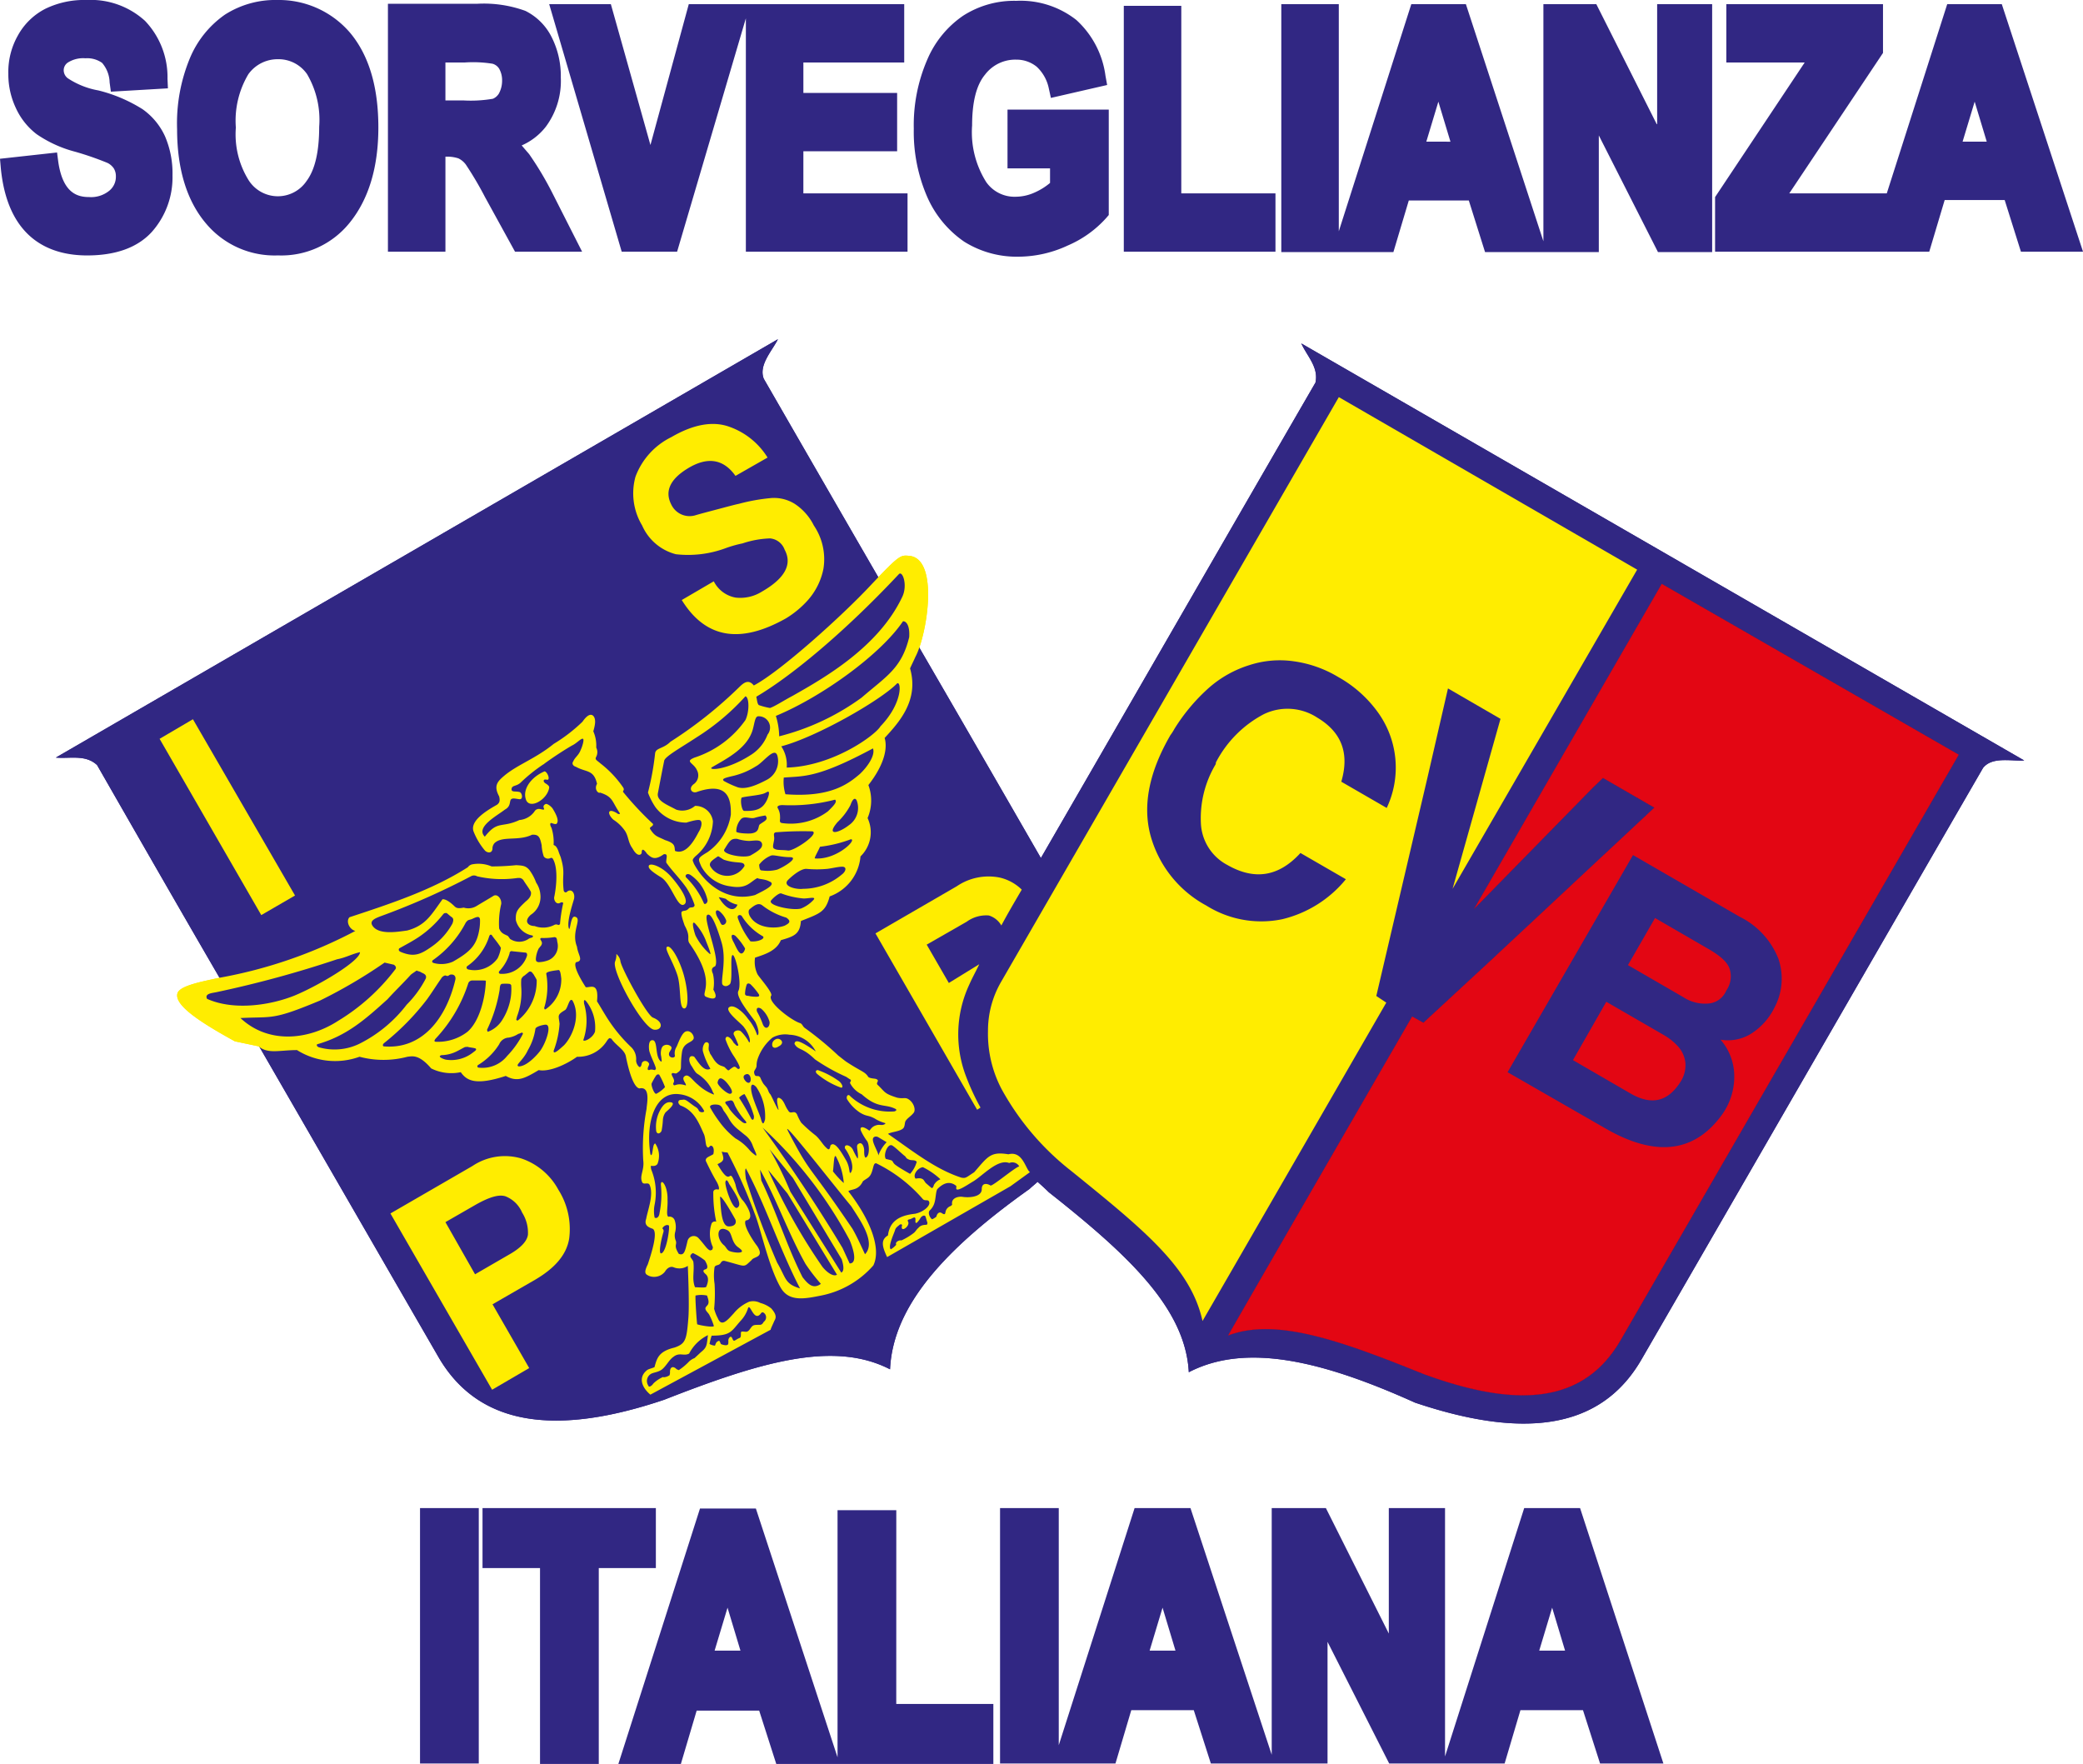 <svg xmlns="http://www.w3.org/2000/svg" width="197.603" height="167.325" viewBox="0 0 197.603 167.325">
  <g id="SorveglianzaItaliana_logo" transform="translate(0.3 0.1)">
    <g id="Raggruppa_2" data-name="Raggruppa 2" transform="translate(0.728 0.849)">
      <g id="Raggruppa_1" data-name="Raggruppa 1">
        <path id="Tracciato_1" data-name="Tracciato 1" d="M2.3,17.242l3.479-.4C6.174,19.614,7.478,21,9.652,21a3.789,3.789,0,0,0,2.569-.83,2.648,2.648,0,0,0,.909-2.1,2.608,2.608,0,0,0-.316-1.265,2.076,2.076,0,0,0-.988-.83,23.2,23.2,0,0,0-3.2-1.107,10.827,10.827,0,0,1-3.36-1.5,6.608,6.608,0,0,1-1.7-2.174,6.261,6.261,0,0,1-.632-2.846,6.624,6.624,0,0,1,.791-3.2A5.233,5.233,0,0,1,5.937,3.012,7.682,7.682,0,0,1,9.415,2.3,6.567,6.567,0,0,1,14.277,4a6.738,6.738,0,0,1,1.858,4.862l-3.6.2A4.044,4.044,0,0,0,11.51,6.609,3.17,3.17,0,0,0,9.3,5.9a3.6,3.6,0,0,0-2.214.593,1.858,1.858,0,0,0-.791,1.5A1.947,1.947,0,0,0,7,9.494a10.662,10.662,0,0,0,3.281,1.344A13.375,13.375,0,0,1,14.2,12.5a5.5,5.5,0,0,1,1.818,2.214,7.66,7.66,0,0,1,.632,3.32,6.952,6.952,0,0,1-1.739,4.743c-1.146,1.265-2.965,1.9-5.415,1.9C5.225,24.673,2.814,22.183,2.3,17.242Z" transform="translate(-2.3 -2.3)" fill="#312783"/>
        <path id="Tracciato_2" data-name="Tracciato 2" d="M44.5,13.605a15.533,15.533,0,0,1,1.146-6.364,8.2,8.2,0,0,1,3-3.716A7.8,7.8,0,0,1,53.117,2.3a7.7,7.7,0,0,1,6.206,2.886c1.581,1.937,2.411,4.7,2.411,8.261,0,3.6-.83,6.443-2.53,8.459a7.357,7.357,0,0,1-6.048,2.688,7.642,7.642,0,0,1-6.087-2.648C45.37,19.969,44.5,17.163,44.5,13.605Zm3.716-.158a9.252,9.252,0,0,0,1.423,5.613,4.337,4.337,0,0,0,3.518,1.858,4.165,4.165,0,0,0,3.479-1.858c.909-1.225,1.383-3.123,1.383-5.692,0-2.49-.435-4.348-1.344-5.574a4.256,4.256,0,0,0-3.518-1.779A4.213,4.213,0,0,0,49.6,7.834C48.651,9.059,48.216,10.917,48.216,13.447Z" transform="translate(-27.819 -2.3)" fill="#312783"/>
        <path id="Tracciato_3" data-name="Tracciato 3" d="M95.1,24.822V3.2h7.55a10.083,10.083,0,0,1,4.111.593,4.513,4.513,0,0,1,2.016,2.016,7.13,7.13,0,0,1,.791,3.439,6.252,6.252,0,0,1-1.225,4.071,5.38,5.38,0,0,1-3.439,1.937,9.26,9.26,0,0,1,1.9,1.818,25.22,25.22,0,0,1,2.055,3.518l2.135,4.23h-4.269l-2.53-4.7q-1.423-2.55-1.9-3.2a2.43,2.43,0,0,0-1.067-.87,5.008,5.008,0,0,0-1.818-.237h-.751v9.013Zm3.6-12.452h2.648a15.092,15.092,0,0,0,3.083-.2,2.067,2.067,0,0,0,1.067-.87,3.151,3.151,0,0,0,.4-1.739,3.041,3.041,0,0,0-.4-1.66,2.008,2.008,0,0,0-1.107-.87,13.3,13.3,0,0,0-2.886-.158H98.7Z" transform="translate(-58.417 -2.844)" fill="#312783"/>
        <path id="Tracciato_4" data-name="Tracciato 4" d="M141.025,24.822,134.7,3.2h3.874l4.506,16.009L147.428,3.2h3.795l-6.364,21.622Z" transform="translate(-82.364 -2.844)" fill="#312783"/>
        <path id="Tracciato_5" data-name="Tracciato 5" d="M181.1,24.822V3.2h13.163V6.876H184.7v4.783h8.894V15.3H184.7v5.85h9.922v3.637H181.1Z" transform="translate(-110.423 -2.844)" fill="#312783"/>
        <path id="Tracciato_6" data-name="Tracciato 6" d="M230.094,16.372V12.7H237.8v8.617a9.958,9.958,0,0,1-3.32,2.372,9.934,9.934,0,0,1-4.309.988,8.324,8.324,0,0,1-4.625-1.3,8.433,8.433,0,0,1-3.162-3.874,14.23,14.23,0,0,1-1.186-6.048,14.168,14.168,0,0,1,1.186-6.087,8.839,8.839,0,0,1,3.083-3.795A8.078,8.078,0,0,1,230.015,2.3a7.619,7.619,0,0,1,5.06,1.621,7.633,7.633,0,0,1,2.451,4.743l-3.558.83a4.713,4.713,0,0,0-1.463-2.569,3.787,3.787,0,0,0-2.53-.87,4.516,4.516,0,0,0-3.716,1.779,8.605,8.605,0,0,0-1.423,5.415,9.649,9.649,0,0,0,1.542,5.929,4.143,4.143,0,0,0,3.558,1.739,5.541,5.541,0,0,0,2.174-.474,6.918,6.918,0,0,0,2.016-1.344V16.372Z" transform="translate(-134.672 -2.3)" fill="#312783"/>
        <path id="Tracciato_7" data-name="Tracciato 7" d="M271.8,25.125V3.7h3.558V21.488h8.894v3.637Z" transform="translate(-165.27 -3.147)" fill="#312783"/>
        <path id="Tracciato_8" data-name="Tracciato 8" d="M309.6,24.822V3.2h3.558V24.822Z" transform="translate(-188.129 -2.844)" fill="#312783"/>
        <path id="Tracciato_9" data-name="Tracciato 9" d="M340.488,24.822h-3.874l-1.542-4.9h-7.115l-1.463,4.9H322.7L329.617,3.2h3.795Zm-6.6-8.538L331.475,8.26l-2.411,8.024Z" transform="translate(-196.05 -2.844)" fill="#312783"/>
        <path id="Tracciato_10" data-name="Tracciato 10" d="M372.6,24.822V3.2h3.478l7.234,14.428V3.2h3.32V24.822h-3.6L375.92,10.75V24.862H372.6Z" transform="translate(-226.226 -2.844)" fill="#312783"/>
        <path id="Tracciato_11" data-name="Tracciato 11" d="M413.8,24.822V20.869l9.329-13.993h-8.261V3.2h12.965V6.6l-9.685,14.586h10.08v3.637Z" transform="translate(-251.14 -2.844)" fill="#312783"/>
        <path id="Tracciato_12" data-name="Tracciato 12" d="M469.188,24.822h-3.874l-1.542-4.9H456.7l-1.5,4.9H451.4L458.318,3.2h3.795Zm-6.6-8.538L460.136,8.26l-2.411,8.024Z" transform="translate(-273.877 -2.844)" fill="#312783"/>
      </g>
    </g>
    <g id="Raggruppa_3" data-name="Raggruppa 3" transform="translate(4.997 32.076)">
      <path id="Tracciato_13" data-name="Tracciato 13" d="M361.356,153.13,330.8,135.5l-43.6,75.539c5.376-2.727,14.23-.039,22.927,3.36,5.218,1.66,14.112,2.174,17.748-3.281l33.481-57.988Z" transform="translate(-178.852 -114.076)" fill="#e30613" stroke="#000" stroke-miterlimit="2.613" stroke-width="0.345" fill-rule="evenodd"/>
      <path id="Tracciato_14" data-name="Tracciato 14" d="M266.023,90.3l30.911,17.827L253.058,184.1c-.316-6.206-6.759-12.175-14.349-18.183-4.19-3.795-9.724-10.633-6.72-16.681L266.023,90.3Z" transform="translate(-144.947 -86.742)" fill="#ffed00" fill-rule="evenodd"/>
      <path id="Tracciato_15" data-name="Tracciato 15" d="M277.585,164.9a17.73,17.73,0,0,1,3.32-3.953,10.563,10.563,0,0,1,3.834-2.135,9.326,9.326,0,0,1,4.19-.356,11.127,11.127,0,0,1,4.23,1.5,11.575,11.575,0,0,1,3.874,3.518,8.958,8.958,0,0,1,.711,8.894l-4.309-2.49c.791-2.688.04-4.7-2.293-6.087a5.162,5.162,0,0,0-5.06-.316,10.751,10.751,0,0,0-4.546,4.585.356.356,0,0,1-.04.2,9.98,9.98,0,0,0-1.383,5.494,4.708,4.708,0,0,0,2.53,4.032c2.569,1.463,4.862,1.107,6.918-1.146l4.309,2.49a11.13,11.13,0,0,1-6.048,3.795,9.819,9.819,0,0,1-7.194-1.3,10.783,10.783,0,0,1-5.3-6.68q-1.127-4.269,1.9-9.487a4.581,4.581,0,0,0,.356-.553Z" transform="translate(-171.491 -127.903)" fill="#312783" fill-rule="evenodd"/>
      <path id="Tracciato_16" data-name="Tracciato 16" d="M317.722,170.872l11.266-11.5.988-.949,4.862,2.807-15.574,14.547-6.325,5.85-1.067-.593c-1.581,2.727-16.879,29.212-17.472,30.279,4.546-1.739,10.673.474,18.618,3.676,8.775,3.2,15.14,2.846,18.658-3.281l32.058-55.5L335.549,140l-17.827,30.872Z" transform="translate(-183.206 -116.797)" fill="none" stroke="#000" stroke-miterlimit="2.613" stroke-width="0.006"/>
      <path id="Tracciato_17" data-name="Tracciato 17" d="M370.789,231.031l-9.289-5.336L373.4,205.1l10.119,5.85a7.517,7.517,0,0,1,3.676,3.992,5.826,5.826,0,0,1-.356,4.585,6.14,6.14,0,0,1-2.134,2.451,4.154,4.154,0,0,1-3,.632,5.292,5.292,0,0,1,1.3,3.558,6.169,6.169,0,0,1-1.107,3.478c-2.609,3.676-6.325,4.151-11.108,1.384Zm4.7-19.962-2.569,4.467,5.257,3.044a3.75,3.75,0,0,0,2.451.593,2.01,2.01,0,0,0,1.621-1.225,2.34,2.34,0,0,0,.316-2.055c-.2-.632-.909-1.265-2.095-1.937l-4.981-2.886Zm-7.787,13.479,5.455,3.162c1.976,1.146,3.518.791,4.7-1.028a2.906,2.906,0,0,0,.514-1.858,2.737,2.737,0,0,0-.672-1.542,5.523,5.523,0,0,0-1.3-1.067l-5.534-3.2-3.162,5.534Z" transform="translate(-223.782 -156.164)" fill="#312783" fill-rule="evenodd"/>
      <path id="Tracciato_18" data-name="Tracciato 18" d="M120.578,179.291h0c5.415-2.807,12.61-1.107,21.464,2.886,9.882,3.32,17.472,2.807,21.464-4.071,10.515-18.183,21.9-37.947,32.413-56.131.87-1.107,2.688-.632,3.913-.712L131.251,81.7c.553,1.225,1.66,2.253,1.344,3.716-9.25,15.97-16.721,28.974-26.049,45.1-3.913-6.8-7.906-13.716-11.9-20.594a14.085,14.085,0,0,0,.593-3.716,6.291,6.291,0,0,0-.514-2.886c-.158-.316-.277-.632-.514-.751-.593-.316-1.463.158-2.886,1.66C87.572,97.744,83.856,91.3,80.259,85.055c-.514-1.3.791-2.648,1.344-3.755L13.1,120.987c1.344.119,2.807-.316,3.913.711,4.19,7.313,8.024,13.993,11.859,20.594-3.874.791-2.886,2.53,2.965,5.139,5.415,9.368,10.949,18.974,17.551,30.4,3.953,6.838,11.582,7.392,21.424,4.071,9.092-3.558,16.049-5.653,21.425-2.886h0c.277-6.087,5.336-11.5,13.242-17.116.237-.237.514-.435.751-.672.356.316.712.632,1.067.988,7.669,6.048,12.965,11.068,13.282,17.076ZM138.366,143.6l4.862-20.753,1.937-8.42,4.981,2.886L145.6,133.438l17.511-30.279-28.3-16.365-32.058,55.5a9.224,9.224,0,0,0-1.225,4.625,11.274,11.274,0,0,0,1.3,5.534,25.315,25.315,0,0,0,6.6,7.748c7.036,5.692,11.345,9.21,12.452,14.23.988-1.7,14.586-25.259,17.432-30.2l-.949-.632Zm9.25-8.222,11.266-11.5.988-.949,4.862,2.807-15.574,14.547-6.325,5.85-1.067-.593c-1.581,2.727-16.879,29.212-17.472,30.279,4.546-1.739,10.673.474,18.618,3.676,8.775,3.2,15.139,2.846,18.658-3.281l32.058-55.5L165.443,104.5l-17.827,30.872Z" transform="translate(-13.1 -81.3)" fill="#312783" fill-rule="evenodd"/>
      <path id="Tracciato_19" data-name="Tracciato 19" d="M123.136,191.724c-.435-.277-.672-2.055-2.055-1.7-1.7-.277-1.937.2-3.241,1.7-.791.514-.791.593-1.225.514-2.451-.791-4.625-2.53-6.957-4.15.356-.2.988-.2,1.383-.474.277-.2.158-.593.316-.791.2-.277.514-.435.751-.751.2-.277,0-.988-.553-1.3-.277-.158-.474,0-1.028-.119-1.265-.4-1.107-.514-1.858-1.225-.2-.2.277-.4-.158-.553-.079-.039-.672-.039-.751-.237-.316-.474-.672-.474-2.1-1.423-.316-.237-.553-.435-.712-.553a30.946,30.946,0,0,0-3.162-2.609c-.237-.158-.237-.4-.474-.474-.87-.277-3.162-2.056-2.727-2.609.158-.277-1.146-1.739-1.3-2.016a2.686,2.686,0,0,1-.237-1.581c.791-.277,2.016-.593,2.451-1.66,1.225-.356,1.818-.553,1.9-1.818,1.779-.712,2.332-.83,2.727-2.332a4.432,4.432,0,0,0,2.925-3.795,3.174,3.174,0,0,0,.672-3.637A4.224,4.224,0,0,0,107.8,155c1.423-1.818,1.858-3.4,1.542-4.467,1.344-1.463,3.281-3.558,2.411-6.6.158-.356.356-.751.514-1.107,1.107-2.1,2.253-9.25-.553-9.566-.87-.079-.909-.158-3.676,2.767-2.727,2.925-8.617,8.222-11.108,9.526-.474-.593-.909-.316-1.383.158a40.409,40.409,0,0,1-6.522,5.178c-.712.711-1.423.553-1.463,1.146a25.806,25.806,0,0,1-.672,3.676A6.494,6.494,0,0,0,87.6,157.1a3.668,3.668,0,0,0,2.925,1.463c.4-.119,1.186-.356,1.344-.2.237.237,0,.83-.158,1.067-.316.593-1.146,2.253-2.253,1.818-.079-.4.079-.712-.949-1.028-.712-.356-.949-.316-1.423-1.067-.079-.2.356-.237.277-.474a30.33,30.33,0,0,1-2.846-3.044c.04-.158.158-.2,0-.435a10.038,10.038,0,0,0-2.135-2.253c-.356-.316-.553-.356-.4-.632a.954.954,0,0,0,0-.87,3.35,3.35,0,0,0-.277-1.542c.119-.435.316-1.107,0-1.463-.237-.237-.593-.079-1.028.553a15.236,15.236,0,0,1-2.727,2.1c-1.7,1.383-3.36,1.937-4.625,2.965-.711.593-1.107.988-.553,2.016.119.474,0,.632-.2.791-.83.474-2.648,1.5-2.214,2.569a6.511,6.511,0,0,0,1.067,1.779c.237.237.672.277.712-.158a.8.8,0,0,1,.2-.553c.751-.712,2.253-.158,3.558-.791.632-.04.751.237.909.988a3.954,3.954,0,0,0,.2,1.067.493.493,0,0,0,.514.2c.079,0,.237-.158.356.04.553.949.277,2.925.119,3.637-.04.277.2.751.593.514.158-.079.316-.04.237.158a14.574,14.574,0,0,0-.277,1.858c-.158.237-.2-.04-.514.079a2.3,2.3,0,0,1-1.9.119c-.593,0-1.067-.435-.356-1.067a2.015,2.015,0,0,0,.909-1.9,2.345,2.345,0,0,0-.4-1.146,4.811,4.811,0,0,0-.632-1.186c-.356-.435-.672-.435-1.265-.474a23.028,23.028,0,0,1-2.332.119,3.188,3.188,0,0,0-1.818-.2.679.679,0,0,0-.435.277c-3.4,2.174-7.392,3.478-11.226,4.743-.356.356-.04,1.146.553,1.3a44.206,44.206,0,0,1-12.807,4.427c-1.9.4-3.874.791-4.071,1.5-.316,1.146,2.293,2.807,5.455,4.546l2.253.474c.87.751,1.976.356,3.637.356a6.794,6.794,0,0,0,5.929.632,8.862,8.862,0,0,0,4.546,0c.435-.04,1.067-.277,2.253,1.107a4.312,4.312,0,0,0,2.807.356c.553.791,1.384,1.3,4.269.356,1.067.593,1.739.277,3.123-.553,1.028.2,2.648-.553,3.637-1.265a3.209,3.209,0,0,0,2.807-1.463c.356-.553.356-.158.435-.277.4.633,1.225,1.028,1.383,1.66.237,1.225.712,3,1.3,3.083,1.107-.237.672,1.581.672,1.937a20.122,20.122,0,0,0-.316,4.9c.119.909-.356,1.423-.119,2.016.119.356.553,0,.712.277.435.909-.158,2.372-.316,3.241-.237.672.316.83.632.949.474.316-.04,2.055-.474,3.36-.435.87-.2.949.119,1.107a1.317,1.317,0,0,0,1.5-.4c.237-.4.553-.514.791-.435a1.448,1.448,0,0,0,1.383-.119c.04.949.158,3.953.04,5.1-.158,1.937-.277,2.293-1.3,2.648-1.463.356-1.66.949-1.9,1.858-.356.158-.593.158-.791.356-.751.672-.4,1.581.4,2.253l11.424-6.166c-.079.04.277-.672.316-.791.119-.237.356-.514-.277-1.225a2.779,2.779,0,0,0-1.028-.514,1.468,1.468,0,0,0-1.067-.119,3.872,3.872,0,0,0-1.463,1.107c-.553.593-1.146,1.344-1.5.474a4.326,4.326,0,0,1-.356-.909,14.778,14.778,0,0,0,.04-2.372,5.21,5.21,0,0,1,0-1.581c.079-.2.316-.158.474-.277s.158-.356.474-.316c2.135.553,1.739.672,2.569-.079.2-.356,1.265-.2.514-1.344-.435-.553-1.384-2.055-1.067-2.411,1.028-.119-.119-1.779-.356-1.976a3.746,3.746,0,0,1-.632-1.463c-.712-1.937-.277.593-1.7-1.9.672-.316.632-.474.4-1.186a2.668,2.668,0,0,0,.553.079,48.467,48.467,0,0,1,2.569,5.771c.553,1.344,1.344,5.139,2.49,7.076.791,1.344,2.293,1.028,3.874.711a8.866,8.866,0,0,0,4.9-2.846c.751-1.542-.2-4.23-2.372-7.036.277-.237.949-.04,1.383-.949.4-.316.672-.316.87-.949.158-.514.158-.791.4-.751a13.972,13.972,0,0,1,4.388,3.36c.2.277.553,0,.632.316.119.356-.553.949-1.344,1.107-1.5.158-2.411.712-2.569,2.055-.672.4-.593.988-.079,2.055l11.7-6.72,1.858-1.344ZM90.8,208.919a3.976,3.976,0,0,1,1.779-1.739c-.119.949-.079,1.146-.672,1.621l-.593.553a1.6,1.6,0,0,0-.514.316,5.514,5.514,0,0,1-.988.83c-.158-.079-.158-.04-.277-.158-.277-.237-.593-.158-.553.435l-.04.2a1.065,1.065,0,0,1-.593.2v-.039a3.04,3.04,0,0,0-.949.632c-.158.237-.435.4-.474.2a.784.784,0,0,1,.237-1.107c.237-.158.751-.158,1.107-.474.4-.356.632-.87,1.028-1.146.593-.474.988-.04,1.5-.316Zm.553-6.285c-.316-.791-.04-1.5-.158-2.411-.04-.158-.237-.356-.277-.474-.04-.2.158-.316.237-.356a5.592,5.592,0,0,1,1.146.712c0,.04.474.712.04.83-.277.079-.237.237.04.474.435.4.039,1.146.039,1.186-.079.119-.791.04-1.067.04Zm.04.791a2.612,2.612,0,0,1,1.107,0c0,.079.2.474.119.751-.04.2-.316.316-.277.514.04.237.316.4.4.633a5.672,5.672,0,0,1,.4.988c-.04.158-1.225-.04-1.581-.158-.04-.158-.2-2.451-.158-2.727Zm20.871-11.108c-.277-.356.237-1.028.712-1.067a6.806,6.806,0,0,1,1.66,1.146,1.132,1.132,0,0,0-.553.435c-.119.119-.079.356-.277.4,0,0-.237-.2-.553-.474-.079-.079-.2-.316-.277-.356-.277-.2-.672-.04-.712-.079Zm-2.807-1.858c-.277-.356.2-1.621.672-1.225.2.119.87.751,1.067.909.2.119.119.237.4.356.277.158.593,0,.791.237a2.81,2.81,0,0,1-.632,1.146s-.988-.553-1.3-.791c-.356-.237-.277-.356-.435-.474-.2-.079-.474-.119-.553-.158Zm3.874,6.245a.039.039,0,0,0,.039-.04.249.249,0,0,0,0-.237c-.039-.119-.119-.435-.158-.514-.079-.158-.356-.04-.474.158s-.514.791-.474.237-.277-.158-.553-.119c-.2.04-.2.119-.158.2.277.435-.791,1.186-.553.356-.04-.079-.079-.119-.237-.04-.158.158-.356.237-.435.514-.04.2-.712,1.581-.4,1.818a1.967,1.967,0,0,0,.514-.435c-.158-.316.435-.474.474-.4a6.005,6.005,0,0,0,1.186-.712c.158-.119.277-.356.435-.474.277-.356.712-.277.791-.316Zm.514-.514a1.633,1.633,0,0,0,.435-.277c-.079.119.079-.553.474-.316.4.277.316-.04.4-.237a.746.746,0,0,1,.474-.435l.119-.119c-.119-.632.553-.791.949-.751.712.119,1.858,0,1.858-.712,0-.751.672-.474.83-.356.2.079,2.293-1.7,2.727-1.818a.746.746,0,0,0-.949-.316c-1.107-.435-2.569,1.265-3.479,1.779-.474.277-1.66,1.107-1.542.553v-.158c-.672-.553-1.3-.2-1.779.277-.158.158-.158.83-.277,1.265a1.577,1.577,0,0,1-.474.791c-.2.237.04.711.237.83Zm-13.44-2.609a34.982,34.982,0,0,0-1.976-4.032l2.214,2.727,4.625,7.708c.237.751.2,1.146-.04,1.265h0l-4.822-7.669Zm-2.1-2.055,1.818,2.214,4.7,7.708c-.316.2-.909-.158-1.384-.751a55.371,55.371,0,0,1-5.139-9.171Zm10.436-1.384a3.641,3.641,0,0,1,.791-1.265l-.791-.474c-.2-.119-.553-.079-.514.277.04.435.553,1.225.514,1.463Zm-13.361,4.941c.435-.277,0-1.067-.791-2.253-.079-.2-.277-.553-.356-.158-.04.435.712,2.727,1.146,2.411Zm-3.2-28.9c.079.237.4,0,.356-.277A3.9,3.9,0,0,0,91,163.579c-.4-.316-.672,0-.474.2a7.738,7.738,0,0,1,1.66,2.411Zm2.1,1.581a2.066,2.066,0,0,0-.474-.672c-.4-.435-.712-.158-.237.593.2.316.119.277.277.514.158.2.593-.079.435-.435Zm1.344,3.162c.237.2.474-.237.474-.435a5.941,5.941,0,0,0-.909-1.186c-.4-.277-.474.04-.2.553.158.277.4.909.632,1.067Zm.474,3.874a3.083,3.083,0,0,1,.158-.87c.079-.158.237-.119.356-.04a5.922,5.922,0,0,1,.791.949c.158.277-.2.237-.356.237a3.073,3.073,0,0,1-.632-.079c-.158,0-.316-.04-.316-.2Zm-7.589,8.854a7.981,7.981,0,0,0-.553-1.186c-.119-.04-.2-.04-.316.119a6.4,6.4,0,0,0-.4.711c-.079.158.237,1.028.435.988a2.861,2.861,0,0,0,.83-.632Zm9.922-6.166a2.548,2.548,0,0,0-.791-1.265c-.316-.2-.514-.079-.4.277a7.187,7.187,0,0,1,.514,1.107c.237.712.712.4.672-.119Zm-2.174,5.692c.553.356.474-.909-.04-.751s-.119.632.04.751Zm1.344,3.479c-.119-.435-.632-1.542-.83-2.293s-.119-1.265.4-.711A4.953,4.953,0,0,1,98,186.7c-.158.632-.277.4-.4-.04Zm-2.055-1.976c-.04-.079.435-.4.514-.356a8.6,8.6,0,0,1,.87,2.016c.04.158,0,.593-.237.316a22.517,22.517,0,0,0-1.146-1.976Zm-1.028.277c.316-.079.2-.04.277-.04.2,0,.277.356.356.514a7.052,7.052,0,0,0,.988,1.423c.2.237,0,.277-.237.158a6.391,6.391,0,0,1-1.265-1.265,2.2,2.2,0,0,0-.2-.316c-.316-.356-.277-.4.079-.474Zm-1.067.356c-.237-.04-.83,0-.632.316a10.684,10.684,0,0,0,.791,1.225,7.879,7.879,0,0,0,1.581,1.66,4.7,4.7,0,0,1,1.3,1.067,2.807,2.807,0,0,0,.514.474c.079.079.2.158.158-.04-.04-.158-.277-.632-.356-.87a2.087,2.087,0,0,0-.712-.949c-.2-.158-.435-.356-.632-.514a3.359,3.359,0,0,1-.909-1.067,5.548,5.548,0,0,0-.474-.712c-.158-.277-.2-.553-.632-.593Zm6.72,2.49c-.751-1.384,4.585,5.455,6.008,7.155.712,1.146,2.411,3.4,1.3,4.546-.316-.672-.751-1.66-1.186-2.411-4.467-6.6-3.834-4.9-6.127-9.289Zm-2.411-.316a40.273,40.273,0,0,1,8.261,10.673c.2.474.87,2.214,0,2.214l-.672-1.463c-2.174-3.637-5.06-7.985-7.589-11.424Zm-.119,5.02-.119-1.028c1.581,2.846,2.727,6.127,4.309,8.933a17.281,17.281,0,0,0,1.463,1.9c-.712.514-1.186.079-1.739-.632-1.5-2.965-2.451-6.127-3.913-9.171Zm-1.463-1.146c1.9,3.558,3.241,7.748,5.139,11.384-1.463-.435-1.3-.949-2.174-2.451a83.708,83.708,0,0,1-2.965-7.945c-.04-.356-.119-.87,0-.988Zm-1.7,5.494c.4.04.87-.119.712-.632-.04-.079-1.383-2.49-1.463-2.135.079.83.079,2.648.751,2.767Zm0,.4c.4.237.316,1.067.909,1.542.158.119.514.356.4.474-.2.158-.909.039-1.186-.079-.237-.119-.316-.4-.514-.553-.751-.632-.712-2.016.4-1.383Zm10.989-4.506a8.982,8.982,0,0,1-1.028-1.107c.079-.514.079-1.66.277-1.423a6.364,6.364,0,0,1,.751,2.53Zm-12.649,6.4c-.316-.079-.553-.553-1.107-1.146a.609.609,0,0,0-1.067.237c-.237.988-.316,1.423-.83,1.225-.514-.83-.158-.83-.277-1.225a1.3,1.3,0,0,1-.079-.791,1.946,1.946,0,0,0-.04-1.186.511.511,0,0,0-.593-.316c-.237-.158-.04-.87-.079-1.621.04-1.3-.632-2.1-.632-1.423a8.793,8.793,0,0,1-.119,2.648c-.04.435-.277.593-.474.474a3.079,3.079,0,0,1,0-1.225,5.735,5.735,0,0,0-.316-3.32,1.094,1.094,0,0,1-.04-.356c0-.04.435.119.632-.2a2.088,2.088,0,0,0-.2-1.9c-.04-.079-.158.04-.2.277-.04.158-.079.514-.119.672-.079.237-.119.079-.158.04-.474-3.083.474-5.969,2.727-5.692a3.029,3.029,0,0,1,2.372,1.581c.04.158-.4.2-.514-.04-.119-.277-.316-.316-.514-.474-.4-.277-.672-.553-.909-.553-.237.04-.4,0-.474.119s-.04.277.158.435c1.3.474,1.739,1.621,2.253,2.767.158.435.119,1.107.316,1.186.079.119.158-.04.277-.119s.435.119.277.791c-.474.277-.751.316-.712.632.316.672.632,1.3,1.028,1.976.158.277.316.711.158.751-.2-.079-.514,0-.474.316a12.524,12.524,0,0,0,.277,2.727.357.357,0,0,0-.435.158,2.985,2.985,0,0,0,.119,2.253c-.04.4-.2.237-.237.316Zm-4.7.277c-.237-.079.04-1.384.237-2.016.079-.316-.158-.316-.079-.4.119-.2.4-.356.593-.237.119.158-.237,2.648-.751,2.648Zm6.562-15.139c-.316,0-1.186-.791-1.186-1.067.04-.237.119-.356.237-.4.2-.04.514.237.751.553.316.4.553.87.2.909Zm-1.937-13.282a5.732,5.732,0,0,1-1.344-1.739c-.158-.435-.435-1.5-.04-1.146a5.451,5.451,0,0,1,.988,1.542c.04.158.672,1.581.4,1.344ZM70.8,181.8c-.119-.04-.119-.158-.04-.237a6.024,6.024,0,0,0,2.016-1.976,1.034,1.034,0,0,1,.909-.632,2.4,2.4,0,0,0,.909-.356c.237-.04.4-.237.435,0a8.812,8.812,0,0,1-1.5,2.1A3,3,0,0,1,70.8,181.8Zm-3.479-1.186c-.553.158.356.435.4.435a3.334,3.334,0,0,0,2.609-.712c.158-.119.356-.237.2-.356-.277-.079-.514-.079-.791-.158-.079.04-.119,0-.237.04-.237.119-.435.237-.672.356a3.361,3.361,0,0,1-1.5.4Zm-1.976-7.866c-.119-.079-.277-.079-.4-.158-.2.158-.356.237-.553.4-.712.791-1.5,1.542-2.214,2.332-2.1,1.9-3.874,3.479-6.68,4.269-.079.158.079.237.158.277a5.378,5.378,0,0,0,3.834-.316A12.937,12.937,0,0,0,64,175.833a10.065,10.065,0,0,0,1.818-2.49c.119-.4-.277-.474-.474-.593ZM48.229,177.1c3.123-.158,3,.237,7.55-1.66a47.761,47.761,0,0,0,6.127-3.6l.87.2c.2.119.277.316.119.474a19.453,19.453,0,0,1-5.415,4.862c-2.886,1.858-6.641,2.174-9.25-.277Zm11.345-6.246c-.751.158-1.344.514-2.174.672a103.68,103.68,0,0,1-11.463,3.123c-.356.079-1.146.119-.87.632,2.569,1.146,6.048.593,8.3-.316,2.293-.949,6.206-3.281,6.206-4.111Zm2.293,8.617c-.158.119-.158.277-.04.316,3.6.316,5.929-2.609,6.8-6.364.04-.316-.158-.514-.514-.435-.079.04-.119.079-.2.119a.356.356,0,0,1-.2-.04c-.119-.04-.356.119-.435.277-.474.672-.83,1.265-1.344,1.976a23.579,23.579,0,0,1-4.071,4.15Zm4.862-.4c-.079.119-.158.237,0,.277a4.587,4.587,0,0,0,3.044-.949c1.186-1.028,1.7-3.36,1.739-4.822,0-.04-.2-.04-.316-.04h-.909a.419.419,0,0,0-.435.237,13.857,13.857,0,0,1-3.123,5.3Zm4.9-.87c0,.079.04.2.079.2a2.717,2.717,0,0,0,1.3-1.028,5.59,5.59,0,0,0,.87-2.253,5.19,5.19,0,0,0,.04-1.107c0-.079-.119-.158-.2-.158a3.813,3.813,0,0,0-.672,0c-.237.04-.2.435-.237.632A14.14,14.14,0,0,1,71.63,178.2Zm2.767-.949c.04.079.119.119.2.04a4.811,4.811,0,0,0,1.739-3.795c-.079-.2-.2-.356-.277-.514l-.158-.2a.244.244,0,0,0-.277-.079l-.435.356a.7.7,0,0,0-.316.356,5.159,5.159,0,0,0,0,.791,6.453,6.453,0,0,1-.4,2.727l-.079.316Zm2.846-1.028a3.4,3.4,0,0,0,1.423-2.886c-.04-.277-.079-.83-.277-.791-.237.04-1.186.119-1.146.356a6.918,6.918,0,0,1-.2,3.241c.04.119.04.2.2.079Zm-.751-4.427c-.2-.04-.237-.119-.237-.316a2.613,2.613,0,0,1,.277-.988c.079-.079.119-.158.2-.237.158-.237.119-.356-.04-.593-.04-.079,0-.158.119-.158a5.983,5.983,0,0,0,1.186-.079c.316,0,.237.277.316.553a1.459,1.459,0,0,1-.83,1.621,2.752,2.752,0,0,1-.988.2Zm-3.637,1.107c-.119-.04-.158-.158-.04-.277a4.26,4.26,0,0,0,.949-1.66.2.2,0,0,1,.277-.2c.4.04.791.079,1.146.119.237,0,.237.119.237.277a2.463,2.463,0,0,1-2.569,1.739Zm-2.965-.4c-.237-.04-.237-.237-.158-.316a5.421,5.421,0,0,0,2.1-2.846c.04-.119.119-.2.237-.119.2.316.435.553.672.909a2.209,2.209,0,0,1,.2.316,3.566,3.566,0,0,1-.316.988,2.677,2.677,0,0,1-2.727,1.067Zm-3.36-.632c-.2-.119-.079-.158-.079-.237a9.936,9.936,0,0,0,3.162-3.6c.237-.277.2-.2.553-.316.435-.2.751-.356.791.04a5.039,5.039,0,0,1-.04.791c-.237,1.581-.791,2.214-2.53,3.2a2.728,2.728,0,0,1-1.858.119ZM63.289,170.5c-.079.119-.04.237.119.316,1.3.553,1.937.237,3-.514a6.368,6.368,0,0,0,1.937-2.174c.079-.237.158-.474-.119-.632-.158-.119-.277-.237-.435-.356-.237,0-.237,0-.4.2a10.112,10.112,0,0,1-2.214,2.055c-.593.4-1.265.751-1.9,1.107Zm12.57-1.028c.119-.04.158-.119.079-.2a1.946,1.946,0,0,1-1.581-1.463c-.04-.83.158-1.028.949-1.779.356-.277.553-.593.474-.909-.237-.435-.474-.712-.712-1.107a.543.543,0,0,0-.316-.2h-.237a10.446,10.446,0,0,1-3.834-.158.6.6,0,0,0-.514-.04,69.449,69.449,0,0,1-8.657,3.834c-.514.2-1.107.435-.712.949.632.83,2.372.514,3.241.4,1.779-.474,2.293-1.5,3.36-2.965.356-.04.87.4,1.146.672.2.2.435.2.87.119a1.489,1.489,0,0,0,1.225-.158c.514-.316,1.067-.632,1.581-.949.356-.237.791.237.751.751a7.771,7.771,0,0,0-.2,2.332c.2.474.435.514.83.712a2.694,2.694,0,0,1,.2.277,1.562,1.562,0,0,0,1.7.04.9.9,0,0,1,.356-.158ZM78.9,179.707c.791-.791,1.66-2.767.83-4.269-.316-.316-.435.751-.712.909-.791.474-.593.514-.514,1.3a8.856,8.856,0,0,1-.553,2.53c-.079.435.435,0,.949-.474Zm-2.214.474c.514-.712,1.146-2.49.474-2.451-.158,0-.909.158-.949.4a5.577,5.577,0,0,1-.712,2.016c-.474,1.028-1.265,1.423-.87,1.542.751,0,1.7-1.028,2.055-1.5Zm5.178-1.779a3.985,3.985,0,0,0-.83-2.886c-.237-.277-.237,0-.2.237a5.664,5.664,0,0,1-.079,3.439c.04.2.87-.158,1.107-.791Zm9.368-15.97c-.04-.237-.277-.277.2-.712a4.474,4.474,0,0,0,1.621-3.281,1.671,1.671,0,0,0-1.7-1.463,1.863,1.863,0,0,1-1.779.356c-.87-.474-1.9-.83-1.739-1.581.119-.632.474-2.49.593-3.044.04-.4,1.542-1.225,3.044-2.214a22.048,22.048,0,0,0,4.664-3.913c.356.079.4,1.423,0,2.253a9.477,9.477,0,0,1-4.822,3.558c-.988.4-.079.474.237,1.225a1.024,1.024,0,0,1-.277,1.265c-.632.435-.2.988.316.751,2.846-.949,3.2.633,3.162,2.174a5.344,5.344,0,0,1-2.214,3.558c-.988.593-.909.593-.593,1.344a3.662,3.662,0,0,0,2.767,1.9c1.581.277,1.858-.435,2.569-.791.079.119.672.079,1.107.316.751.277-.4.83-1.344,1.3-2.648.712-4.783-1.067-5.811-3Zm-14.23-9.408a.039.039,0,0,0,.04-.04c1.028-.751,2.095-1.423,2.648-1.739.435-.2.87-.712,1.028-.632.158.04-.079.791-.2,1.028-.2.553-.553.712-.712,1.107-.158.2-.04.435.237.514.988.553,1.7.237,2.016,1.621-.316.553.158.949.277.83,1.265.4,1.107.83,1.9,1.976-.04.119-.237.04-.316-.039-.87-.514-.909.079-.316.632a3.869,3.869,0,0,1,1.107,1.067c.356.553.277,1.067.712,1.66.474.87.83.593.87.435,0-.514.237-.316.514.079.435.4.751.632,1.581.04.474-.079.2.4.237.791.553.791,1.225,1.423,1.9,2.372a7.157,7.157,0,0,1,.791,1.66c-.04.237-.2.2-.435.237-.119.04-.158.158-.316.237-.119.079-.356.04-.474.158-.119.2.158.949.277,1.3.593,1.067.2,1.225.435,1.66,2.727,3.874.988,4.783,1.581,5.1.751.316,1.225.237.711-.672a3.825,3.825,0,0,0-.04-1.5c-.2-.435-.079-.593.2-.712.514-.632-1.146-4.467-.751-4.862.435-.356,1.067,1.581,1.383,2.648.435,1.542-.04,3.241.04,3.834,0,.2.356.4.672.119.4-.119.04-2.727.316-2.807s.909,2.688.553,3.4c-.316.593,1.344,2.49,1.621,2.965.435.909.277,1.3.158,1.225a4.545,4.545,0,0,0-.87-1.542c-.435-.632-1.344-1.423-1.779-1.107-.514.356,1.265,1.621,1.423,1.937.4.514.672,1.3.474,1.423a4.144,4.144,0,0,0-.791-1.067c-.237-.2-.791-.04-.672.316a10.741,10.741,0,0,1,.435.988c-.119.2-.277-.079-.435-.2-.316-.593-.751-.791-.791-.356a7.35,7.35,0,0,0,.751,1.542c.119.158.712,1.107.593,1.225-.237.237-.316-.356-.672-.079-.474.277-.277.435-.751-.04-.277-.158-.553-.079-.988-.672-.04-.04-.04-.079-.079-.119-.079-.119-.158-.277-.277-.435h0c-.04-.079-.079-.119-.079-.2a.138.138,0,0,0-.04-.079c-.119-.237,0-.514-.04-.712a.226.226,0,0,0-.4-.04h0a1.018,1.018,0,0,0-.158.751,6.564,6.564,0,0,0,.712,1.66c-.632.356-1.225-.751-1.542-1.146-.553-.237-.593.435-.2.949.514.87.356.474,1.028,1.067a3.434,3.434,0,0,1,.949,1.344c.079.158.2.277,0,.2a4.583,4.583,0,0,1-1.423-.909c-.553-.435-.949-1.186-1.344-.712-.158.277.277.632.2.791-.83-.277-1.028.079-1.146-.04-.158-.2.119-.2,0-.553-.04-.119-.119-.237-.2-.435,0-.316.356,0,.514-.158.593-.4.237-.356.474-2.016.158-.909.988-.83,1.107-1.265.04-.277-.277-.751-.672-.672-.4.04-.712.909-.949,1.463a1.13,1.13,0,0,0-.158.87c-.04.277-.672.2-.553-.277.079-.237.356-.435.158-.632a.581.581,0,0,0-.712-.04c-.237.158-.277.751-.2.988.04.356.079.474,0,.514-.593-.435-.316-1.739-.712-2.016-.474-.158-.474.514-.435.87.04.474.751,1.739.632,1.858-.119.079.04.119-.316.04-.356-.04-.237.119-.435,0-.079-.237.237-.474.079-.632a.379.379,0,0,0-.593-.079c-.119.158-.04.356-.237.474-.119,0-.4-.356-.356-.712a1.582,1.582,0,0,0-.435-1.146,14.706,14.706,0,0,1-2.49-3.083c-.2-.316-.632-1.067-.791-1.3.2-1.9-.672-1.265-1.067-1.344-.593-.909-1.225-2.1-.909-2.372.751-.119.158-.712.079-1.463-.593-1.463.553-2.688-.2-2.846-.4-.119-.435,1.3-.553,1.146-.277-.553.356-2.411.474-2.846.119-.632-.316-1.028-.712-.632-.158.079-.277-.079-.277-.2-.158-1.423.158-1.581-.237-2.965-.04-.2-.2-.514-.237-.672-.277-.791-.514-.514-.474-.711a4.463,4.463,0,0,0-.2-1.542c-.158-.277-.158-.435-.04-.474.158.04.4.158.514.079.277-.277-.04-.909-.356-1.423-.119-.2-.553-.553-.712-.435-.4.237.079.514-.2.514-.119,0-.4-.119-.553-.04-.119.04-.158.04-.316.277a1.956,1.956,0,0,1-1.384.751c-1.7.791-2.055,0-3.281,1.581-.909-.909,1.146-1.976,1.9-2.569.672-.356.356-.909.672-1.028.158-.079.593.04.712.04.356.04.277-.553.04-.672-.4-.119-.791.04-.791-.277.04-.4.4-.237.83-.593a15.489,15.489,0,0,1,2.214-1.779Zm22.887,15.3c-.751.316-2.609.356-3.32-.87-.119-.2-.2-.514-.04-.672.435-.356.83-.672,1.225-.356a6.751,6.751,0,0,0,2.253,1.146c.593.4.158.593-.119.751Zm1.542-1.621c-.712.237-3.083-.237-2.886-.712.079-.158.751-.791.988-.712a7.9,7.9,0,0,0,2.055.474c.474.04,1.344-.237.988.158a3.288,3.288,0,0,1-1.146.791Zm.158-1.858c-.712.079-2.016-.277-1.384-.87.237-.237,1.107-1.028,1.7-1.028a10.65,10.65,0,0,0,2.016,0c.356-.04,1.028-.2,1.344-.2.514-.04.435.435,0,.751a5.722,5.722,0,0,1-3.676,1.344Zm1.146-2.886c-.119,0,.316-.712.474-1.107a12.285,12.285,0,0,0,2.925-.711c.632,0-1.344,1.976-3.4,1.818Zm-9.131,3.676a5.4,5.4,0,0,1,.672.158,2.362,2.362,0,0,0,1.107.553c-.356.87-1.225.277-1.779-.712Zm5.534-2.609a3.643,3.643,0,0,1-1.384.079c-.2,0-.277-.04-.316-.553a2.637,2.637,0,0,1,1.146-.87c.277-.079.909.158,1.818.158.83.039-.632.949-1.265,1.186Zm6.878-4.269c-1.028.83-2.293,1.107-1.146-.237A6.232,6.232,0,0,0,106.1,156.9c.2-.593.435-.751.593-.435a1.982,1.982,0,0,1-.672,2.293Zm-5.85,2.451c-.514-.079-1.028,0-1.265-.158-.277-.079-.079-.514-.04-.909.04-.356-.2-.672.316-.672a32.025,32.025,0,0,1,3.32-.079c.672.237-1.779,1.9-2.332,1.818Zm-7.194,1.739c-.158-.2-.237-.316-.2-.474.04-.237.356-.435.751-.712.158.04-.079-.079.553.316,1.265.435,1.937.079,1.976.593a1.9,1.9,0,0,1-3.083.277Zm1.146-1.818c.514-.83.632-1.067,1.225-1.028a4.287,4.287,0,0,0,1.146.2c.632-.04,1.107-.158,1.225.277.04.316-.119.553-1.107,1.107-.672.277-2.648-.119-2.49-.553Zm5.3-3.123a1.559,1.559,0,0,0-.2-.791c-.158-.237.158-.316.435-.316a16.577,16.577,0,0,0,4.981-.514c.277.2-.237.672-.672,1.107a5.894,5.894,0,0,1-4.388,1.107c-.277-.079-.119-.316-.158-.593Zm.514-2.135a4,4,0,0,1-.158-1.581c1.9-.158,3.162.079,8.459-2.767.237.593-.435,1.66-1.225,2.411-1.186,1.028-2.886,2.253-7.076,1.937Zm-3.241,3.716c-.514.04-1.5-.04-1.423-.2a1.754,1.754,0,0,1,.474-1.186c.316-.277.791,0,1.225-.079a7.14,7.14,0,0,1,1.067-.237c.316.4-.079.514-.514.83-.237.158.04.751-.83.87Zm-.672-2.134c-.237,0-.4-1.028-.237-1.265.4-.119,1.5-.2,2.016-.356.277-.079.435-.237.514-.2.119.04.04.4-.119.751-.4.87-.988,1.107-2.174,1.067Zm4.032-4.111a3.159,3.159,0,0,0-.514-2.016c3.32-.87,9.408-4.348,10.989-5.969.4-.237.553,1.858-1.581,4.071-.474.83-4.506,3.795-8.894,3.913Zm-1.937,1.186c-.909.474-2.055.988-2.846.632a8.887,8.887,0,0,1-1.186-.553c-.2-.2.079-.277.712-.435a7.127,7.127,0,0,0,2.332-.949c.712-.356,1.818-1.976,2.056-.949a2,2,0,0,1-1.067,2.253Zm1.225-4.151a6.835,6.835,0,0,0-.316-1.937c4.388-1.818,9.961-5.85,12.056-8.973.237-.039.672.277.593,1.5-.712,2.965-2.174,3.716-4.506,5.732a22.706,22.706,0,0,1-7.827,3.676Zm-2.648,1.739c-2.372,1.542-4.23,1.5-3.716,1.186,1.423-.83,3.4-1.818,3.874-3.637.158-.593.2-1.146.474-1.186a1.067,1.067,0,0,1,.909,1.739,3.925,3.925,0,0,1-1.542,1.9Zm1.779-4.427a6.655,6.655,0,0,1-1.067-.277c-.158-.158-.158-.474-.237-.791,3.162-1.858,8.143-5.89,13.519-11.621.356-.4.87,1.067.316,2.174-2.253,4.743-7.392,7.669-10.4,9.368-.83.435-1.66.988-2.135,1.146Zm-1.858,22.136a7.883,7.883,0,0,1-1.186-2.174c-.119-.316.2-.4.356-.237A5.535,5.535,0,0,0,97.8,169.35c.237.237-.514.553-1.186.474Zm9.447,13.084c.2.119-.04.277,0,.356a2.393,2.393,0,0,0,1.107,1.067c1.542,1.384,2.174.87,3.2,1.384.2.119,0,.2-.079.237a5.523,5.523,0,0,1-4.19-1.423c-.237-.316-.435.04-.316.277a4.109,4.109,0,0,0,1.225,1.265c.672.4.712.2,1.384.553a3.6,3.6,0,0,0,.988.435c.119.04-.079.119-.04.119-.356.158-.435-.04-.87.119s-.514.514-.593.474c-.632-.474-.909-.356-.791,0a5.478,5.478,0,0,0,.553.949c.277.277.316,1.542-.119,1.621-.119-.158-.119-.356-.119-.751-.04-.4-.237-.712-.474-.593-.277.119-.2.316-.158.711.04.277.079.672,0,.712a7.958,7.958,0,0,1-.435-.83c-.237-.474-.87-.593-.751-.119.277.356.988,1.621.553,2.293-.2.158-.04-.435-.435-1.146-.435-.751-1.107-1.937-1.5-1.423-.079.474-.2.4-.4.2-.316-.277-.553-.751-.988-1.146a13.9,13.9,0,0,1-1.384-1.225,4.9,4.9,0,0,1-.4-.791c-.277-.474-.593.079-.83-.356-.316-.435-.316-.712-.632-1.067-.83-.672-.158,1.186-.316.988-.119-.119-.672-1.383-.751-1.463-.2-.237-.158-.316-.316-.593-.079-.119-.277-.316-.356-.435a3.614,3.614,0,0,1-.277-.553c-.2-.356-.514.119-.593-.514,0-.2.237-.356.237-.633a2.008,2.008,0,0,1,.119-.672,4.578,4.578,0,0,1,1.384-1.976,2.491,2.491,0,0,1,1.621-.277,2.925,2.925,0,0,1,2.49,1.581c-1.542-1.067-1.976-1.146-2.016-.712.356.632.712.277,1.937,1.463a18.227,18.227,0,0,0,2.965,1.66l.356.237Zm-8.143,22.966c-.119.119-.119.237-.316.316-.2.04-.593-.04-.791.119-.237.2-.316.553-.632.553-.474-.04-.474-.079-.474.277s-.119.277-.316.4c-.356.2-.356.277-.514-.079-.119-.316-.4.04-.356.277,0,.316,0,.356-.2.4a1.218,1.218,0,0,1-.514-.119,1.184,1.184,0,0,0-.158-.316c-.277.119-.277.158-.4.474a1.287,1.287,0,0,1-.514-.158,5.775,5.775,0,0,1,.2-.791c1.818,0,1.858-.4,2.727-1.384a3.039,3.039,0,0,0,.712-1.186c.2-.632.553,1.344,1.225.474a.215.215,0,0,1,.2-.119.524.524,0,0,1,.119.87ZM83.765,171.762c-.316.949,2.648,6.325,3.716,6.443.712.079.988-.712-.119-1.146-.593-.237-2.965-4.625-3.083-5.336a1.055,1.055,0,0,0-.316-.632c-.158-.2.04.079-.2.672Zm6.6,4.427c-.593.079-.277-2.016-.712-3.241-.435-1.265-1.146-2.332-.988-2.569.316-.356,1.146,1.028,1.581,2.49s.553,3.241.119,3.32Zm-15.06-19.843c-.316-.949.474-2.095,1.779-2.648.237.04.514.672.316.791-.079.04-.4-.119-.4.119,0,.079.04.119.119.2.2.119.435.277.4.435-.158,1.146-1.9,2.135-2.214,1.107Zm14.981,10c-.632.277-1.186-2.016-2.174-2.609-1.107-.672-1.186-.909-1.146-1.067.079-.316,1.107-.04,2.016.909.237.237,2.1,2.411,1.3,2.767Zm-2.1,21.424a7.52,7.52,0,0,0,.119-.988,1.387,1.387,0,0,1,.237-.712c.04-.079,1.265-.988.4-.988-.514,0-.83.593-1.028,1.028a3.283,3.283,0,0,0-.237,1.739c.119.356.435.158.514-.079Zm17-4.071c.316.04.079-.435-.2-.632a7.849,7.849,0,0,0-1.976-1.028c-.2,0-.277.158-.079.356a7.479,7.479,0,0,0,2.253,1.3Zm-6.246-4.546a.44.44,0,0,1,.632.119c.119.2-.04.4-.277.514-.237.158-.474.2-.593,0a.53.53,0,0,1,.237-.632Z" transform="translate(-30.718 -112.706)" fill="#ffed00" fill-rule="evenodd"/>
      <path id="Tracciato_20" data-name="Tracciato 20" d="M156.247,118.342l3.044-1.779a2.892,2.892,0,0,0,2.055,1.542,3.851,3.851,0,0,0,2.49-.553c2.214-1.265,2.925-2.609,2.174-3.992a1.619,1.619,0,0,0-1.383-1.067,9.11,9.11,0,0,0-2.609.474,11.256,11.256,0,0,0-1.66.474,10.246,10.246,0,0,1-4.664.553,4.806,4.806,0,0,1-3.2-2.727,5.918,5.918,0,0,1-.632-4.625,6.835,6.835,0,0,1,3.4-3.755c2.1-1.225,3.953-1.542,5.494-.988a7,7,0,0,1,3.637,2.925l-3.044,1.739c-1.146-1.621-2.688-1.858-4.585-.672-1.66,1.028-2.135,2.174-1.5,3.4a1.919,1.919,0,0,0,2.214,1.028c.672-.2,1.463-.4,2.332-.632s1.5-.4,1.858-.474a18.063,18.063,0,0,1,3.123-.553,3.73,3.73,0,0,1,2.174.553,5.251,5.251,0,0,1,1.818,2.055,5.7,5.7,0,0,1,.909,4.111,6.353,6.353,0,0,1-1.5,3,9.09,9.09,0,0,1-2.056,1.7c-4.348,2.451-7.629,1.9-9.882-1.739Z" transform="translate(-96.875 -93.597)" fill="#ffed00" fill-rule="evenodd"/>
      <path id="Tracciato_21" data-name="Tracciato 21" d="M47.645,191.078,38,174.358l3.162-1.858,9.685,16.721Z" transform="translate(-28.157 -136.45)" fill="#ffed00" fill-rule="evenodd"/>
      <path id="Tracciato_22" data-name="Tracciato 22" d="M103.045,299.476,93.4,282.755l7.787-4.506a5.521,5.521,0,0,1,4.625-.712,6.253,6.253,0,0,1,3.518,2.965,6.98,6.98,0,0,1,1.028,4.625c-.237,1.5-1.3,2.767-3.162,3.874l-4.111,2.372,3.479,6.048-3.518,2.055Zm-1.621-10.949,3.281-1.9c1.107-.632,1.66-1.265,1.739-1.858a3.549,3.549,0,0,0-.553-2.1,2.836,2.836,0,0,0-1.581-1.542c-.632-.2-1.542.079-2.807.791l-2.886,1.66,2.807,4.941Z" transform="translate(-61.659 -199.824)" fill="#ffed00" fill-rule="evenodd"/>
      <path id="Tracciato_23" data-name="Tracciato 23" d="M219.761,232.126l-.316.2L209.8,215.6l7.708-4.467a5.368,5.368,0,0,1,4.071-.83,4.387,4.387,0,0,1,2.1,1.146c-.672,1.146-1.344,2.293-1.937,3.4a2.069,2.069,0,0,0-1.186-.949,3.141,3.141,0,0,0-2.1.593l-3.795,2.174,2.1,3.637,2.886-1.779c-.316.672-.672,1.3-.949,1.937a11.15,11.15,0,0,0-.277,8.775,22.082,22.082,0,0,0,1.344,2.886Z" transform="translate(-132.047 -159.236)" fill="#ffed00" fill-rule="evenodd"/>
    </g>
    <g id="Raggruppa_7" data-name="Raggruppa 7" transform="translate(-0.3 -0.1)">
      <g id="Raggruppa_4" data-name="Raggruppa 4" transform="translate(39.845 143.054)">
        <rect id="Rettangolo_1" data-name="Rettangolo 1" width="5.574" height="24.231" fill="#312783"/>
        <path id="Tracciato_24" data-name="Tracciato 24" d="M131.944,361.8H115.5v5.692h5.455V386.07h5.574V367.492h5.415Z" transform="translate(-109.571 -361.8)" fill="#312783"/>
        <path id="Tracciato_25" data-name="Tracciato 25" d="M174.466,362.058h-5.574V385.5l-7.748-23.6h-5.3L148.1,386.131h5.929l1.5-5.06h5.929l1.621,5.06h20.594v-5.692h-9.21Zm-17.235,13.321,1.225-4.071,1.225,4.071Z" transform="translate(-129.284 -361.86)" fill="#312783"/>
        <path id="Tracciato_26" data-name="Tracciato 26" d="M294.724,361.8h-5.3l-7.51,23.559V361.8H276.58v11.9l-5.969-11.9h-5.139v23.4l-7.708-23.4h-5.3l-7.194,22.492V361.8H239.7v24.231h10.949l1.5-5.06h5.929l1.621,5.06h11.068V374.489l5.85,11.542h10.949l1.5-5.06H295l1.621,5.06h6.008Zm-40.833,13.519,1.225-4.071,1.226,4.071Zm36.959,0,1.225-4.071,1.225,4.071Z" transform="translate(-184.676 -361.8)" fill="#312783"/>
      </g>
      <g id="Raggruppa_5" data-name="Raggruppa 5">
        <path id="Tracciato_27" data-name="Tracciato 27" d="M13.219,10.256a14.322,14.322,0,0,0-4.19-1.779A7.67,7.67,0,0,1,6.143,7.331a.956.956,0,0,1-.4-.751.883.883,0,0,1,.4-.751,2.708,2.708,0,0,1,1.66-.4,2.437,2.437,0,0,1,1.581.435A2.955,2.955,0,0,1,10.1,7.727l.119.87L15.63,8.28l-.04-.909a7.729,7.729,0,0,0-2.135-5.494A7.64,7.64,0,0,0,7.922-.1,8.423,8.423,0,0,0,4.009.73,6.187,6.187,0,0,0,1.4,3.26,7.005,7.005,0,0,0,.491,6.9,7.475,7.475,0,0,0,1.2,10.138a6.521,6.521,0,0,0,1.976,2.49,11.651,11.651,0,0,0,3.637,1.66A28.871,28.871,0,0,1,9.9,15.356a1.551,1.551,0,0,1,.593.514,1.406,1.406,0,0,1,.2.751A1.7,1.7,0,0,1,10.056,18a2.729,2.729,0,0,1-1.9.593c-1.146,0-2.49-.4-2.925-3.32l-.119-.909L-.3,14.96l.079.909c.672,6.838,4.822,8.261,8.182,8.261,2.727,0,4.783-.751,6.127-2.214a7.779,7.779,0,0,0,1.976-5.376,8.9,8.9,0,0,0-.712-3.716A6.391,6.391,0,0,0,13.219,10.256Z" transform="translate(0.3 0.1)" fill="#312783"/>
        <path id="Tracciato_28" data-name="Tracciato 28" d="M51.726-.1a8.874,8.874,0,0,0-4.981,1.384,9.457,9.457,0,0,0-3.32,4.111A16.148,16.148,0,0,0,42.2,12.154c0,3.755.909,6.8,2.767,8.973a8.475,8.475,0,0,0,6.8,3,8.31,8.31,0,0,0,6.759-3.044c1.818-2.214,2.767-5.257,2.767-9.092q0-5.692-2.609-8.894A8.875,8.875,0,0,0,51.726-.1Zm2.767,17.155A3.287,3.287,0,0,1,49,17.016,8.238,8.238,0,0,1,47.774,12a8.6,8.6,0,0,1,1.186-5.06,3.412,3.412,0,0,1,2.807-1.423,3.291,3.291,0,0,1,2.767,1.423,8.564,8.564,0,0,1,1.146,4.981C55.679,14.288,55.284,15.988,54.493,17.055Z" transform="translate(-25.4 0.1)" fill="#312783"/>
        <path id="Tracciato_29" data-name="Tracciato 29" d="M106.2,15.07l-.712-.83a5.914,5.914,0,0,0,2.293-1.779A7.293,7.293,0,0,0,109.2,7.8a8.174,8.174,0,0,0-.909-3.913,5.533,5.533,0,0,0-2.451-2.411A11.534,11.534,0,0,0,101.3.8H92.8V24.32h5.455V15.307a3.442,3.442,0,0,1,1.225.158,1.893,1.893,0,0,1,.712.593,32.75,32.75,0,0,1,1.818,3.083l2.846,5.178h6.364l-2.846-5.613A30.679,30.679,0,0,0,106.2,15.07Zm-2.886-5.732a1.236,1.236,0,0,1-.553.474,12.323,12.323,0,0,1-2.807.158h-1.7v-3.6h1.858a11.607,11.607,0,0,1,2.609.119,1.091,1.091,0,0,1,.632.474,2.221,2.221,0,0,1,.277,1.146A2.523,2.523,0,0,1,103.315,9.338Z" transform="translate(-55.999 -0.444)" fill="#312783"/>
        <path id="Tracciato_30" data-name="Tracciato 30" d="M155.613,14.854h8.894V9.32h-8.894V6.434h9.566V.9H144.742l-3.637,13.361L137.35.9H131.5l6.878,23.48h5.257l6.522-22.136V24.38h15.337V18.846h-9.882Z" transform="translate(-79.401 -0.505)" fill="#312783"/>
        <path id="Tracciato_31" data-name="Tracciato 31" d="M227.815,15.99h4.111v1.384a6.081,6.081,0,0,1-1.463.909,4.409,4.409,0,0,1-1.779.4,3.276,3.276,0,0,1-2.807-1.383,8.839,8.839,0,0,1-1.344-5.376c0-2.214.4-3.834,1.225-4.822a3.6,3.6,0,0,1,2.965-1.423,3.034,3.034,0,0,1,1.937.672A3.857,3.857,0,0,1,231.807,8.4l.2.909,5.336-1.225-.158-.87a8.708,8.708,0,0,0-2.767-5.3A8.555,8.555,0,0,0,228.724.1a8.938,8.938,0,0,0-5.06,1.423,9.566,9.566,0,0,0-3.4,4.19A15.6,15.6,0,0,0,219,12.235a15.482,15.482,0,0,0,1.265,6.443,10.024,10.024,0,0,0,3.518,4.269,9.387,9.387,0,0,0,5.139,1.423,11.166,11.166,0,0,0,4.7-1.067,10.378,10.378,0,0,0,3.637-2.609l.237-.277v-10h-9.605V15.99Z" transform="translate(-132.314 -0.021)" fill="#312783"/>
        <path id="Tracciato_32" data-name="Tracciato 32" d="M274.855,1.3H269.4V24.622h14.388V19.088h-8.934Z" transform="translate(-162.791 -0.747)" fill="#312783"/>
        <path id="Tracciato_33" data-name="Tracciato 33" d="M342.815,12.284,337.084.9h-5.02V23.392L324.711.9h-5.178l-6.878,21.543V.9H307.2V24.42h10.633l1.463-4.9h5.692l1.542,4.9h10.791V13.352l5.613,11.068h5.139V.9h-5.218V12.284Zm-21.859,1.66L322.1,10.15l1.146,3.795Z" transform="translate(-185.65 -0.505)" fill="#312783"/>
        <path id="Tracciato_34" data-name="Tracciato 34" d="M438.5.9h-5.178l-5.732,17.946h-9.25L427.23,5.525V.9H412.367V6.434H419.8L411.3,19.2V24.38h20.318l1.463-4.9h5.692l1.542,4.9h5.89ZM434.78,13.944l1.146-3.795,1.146,3.795Z" transform="translate(-248.6 -0.505)" fill="#312783"/>
      </g>
      <g id="Raggruppa_6" data-name="Raggruppa 6" transform="translate(5.297 32.176)">
        <path id="Tracciato_35" data-name="Tracciato 35" d="M361.356,153.13,330.8,135.5l-43.6,75.539c5.376-2.727,14.23-.039,22.927,3.36,5.218,1.66,14.112,2.174,17.748-3.281l33.481-57.988Z" transform="translate(-178.852 -114.076)" fill="#e30613" stroke="#000" stroke-miterlimit="2.613" stroke-width="0.345" fill-rule="evenodd"/>
        <path id="Tracciato_36" data-name="Tracciato 36" d="M266.023,90.3l30.911,17.827L253.058,184.1c-.316-6.206-6.759-12.175-14.349-18.183-4.19-3.795-9.724-10.633-6.72-16.681L266.023,90.3Z" transform="translate(-144.947 -86.742)" fill="#ffed00" fill-rule="evenodd"/>
        <path id="Tracciato_37" data-name="Tracciato 37" d="M277.585,164.9a17.73,17.73,0,0,1,3.32-3.953,10.563,10.563,0,0,1,3.834-2.135,9.326,9.326,0,0,1,4.19-.356,11.127,11.127,0,0,1,4.23,1.5,11.575,11.575,0,0,1,3.874,3.518,8.958,8.958,0,0,1,.711,8.894l-4.309-2.49c.791-2.688.04-4.7-2.293-6.087a5.162,5.162,0,0,0-5.06-.316,10.751,10.751,0,0,0-4.546,4.585.356.356,0,0,1-.04.2,9.98,9.98,0,0,0-1.383,5.494,4.708,4.708,0,0,0,2.53,4.032c2.569,1.463,4.862,1.107,6.918-1.146l4.309,2.49a11.13,11.13,0,0,1-6.048,3.795,9.819,9.819,0,0,1-7.194-1.3,10.783,10.783,0,0,1-5.3-6.68q-1.127-4.269,1.9-9.487a4.581,4.581,0,0,0,.356-.553Z" transform="translate(-171.491 -127.903)" fill="#312783" fill-rule="evenodd"/>
        <path id="Tracciato_38" data-name="Tracciato 38" d="M317.722,170.872l11.266-11.5.988-.949,4.862,2.807-15.574,14.547-6.325,5.85-1.067-.593c-1.581,2.727-16.879,29.212-17.472,30.279,4.546-1.739,10.673.474,18.618,3.676,8.775,3.2,15.14,2.846,18.658-3.281l32.058-55.5L335.549,140l-17.827,30.872Z" transform="translate(-183.206 -116.797)" fill="none" stroke="#000" stroke-miterlimit="2.613" stroke-width="0.006"/>
        <path id="Tracciato_39" data-name="Tracciato 39" d="M370.789,231.031l-9.289-5.336L373.4,205.1l10.119,5.85a7.517,7.517,0,0,1,3.676,3.992,5.826,5.826,0,0,1-.356,4.585,6.14,6.14,0,0,1-2.134,2.451,4.154,4.154,0,0,1-3,.632,5.292,5.292,0,0,1,1.3,3.558,6.169,6.169,0,0,1-1.107,3.478c-2.609,3.676-6.325,4.151-11.108,1.384Zm4.7-19.962-2.569,4.467,5.257,3.044a3.75,3.75,0,0,0,2.451.593,2.01,2.01,0,0,0,1.621-1.225,2.34,2.34,0,0,0,.316-2.055c-.2-.632-.909-1.265-2.095-1.937l-4.981-2.886Zm-7.787,13.479,5.455,3.162c1.976,1.146,3.518.791,4.7-1.028a2.906,2.906,0,0,0,.514-1.858,2.737,2.737,0,0,0-.672-1.542,5.523,5.523,0,0,0-1.3-1.067l-5.534-3.2-3.162,5.534Z" transform="translate(-223.782 -156.164)" fill="#312783" fill-rule="evenodd"/>
        <path id="Tracciato_40" data-name="Tracciato 40" d="M120.578,179.291h0c5.415-2.807,12.61-1.107,21.464,2.886,9.882,3.32,17.472,2.807,21.464-4.071,10.515-18.183,21.9-37.947,32.413-56.131.87-1.107,2.688-.632,3.913-.712L131.251,81.7c.553,1.225,1.66,2.253,1.344,3.716-9.25,15.97-16.721,28.974-26.049,45.1-3.913-6.8-7.906-13.716-11.9-20.594a14.085,14.085,0,0,0,.593-3.716,6.291,6.291,0,0,0-.514-2.886c-.158-.316-.277-.632-.514-.751-.593-.316-1.463.158-2.886,1.66C87.572,97.744,83.856,91.3,80.259,85.055c-.514-1.3.791-2.648,1.344-3.755L13.1,120.987c1.344.119,2.807-.316,3.913.711,4.19,7.313,8.024,13.993,11.859,20.594-3.874.791-2.886,2.53,2.965,5.139,5.415,9.368,10.949,18.974,17.551,30.4,3.953,6.838,11.582,7.392,21.424,4.071,9.092-3.558,16.049-5.653,21.425-2.886h0c.277-6.087,5.336-11.5,13.242-17.116.237-.237.514-.435.751-.672.356.316.712.632,1.067.988,7.669,6.048,12.965,11.068,13.282,17.076ZM138.366,143.6l4.862-20.753,1.937-8.42,4.981,2.886L145.6,133.438l17.511-30.279-28.3-16.365-32.058,55.5a9.224,9.224,0,0,0-1.225,4.625,11.274,11.274,0,0,0,1.3,5.534,25.315,25.315,0,0,0,6.6,7.748c7.036,5.692,11.345,9.21,12.452,14.23.988-1.7,14.586-25.259,17.432-30.2l-.949-.632Zm9.25-8.222,11.266-11.5.988-.949,4.862,2.807-15.574,14.547-6.325,5.85-1.067-.593c-1.581,2.727-16.879,29.212-17.472,30.279,4.546-1.739,10.673.474,18.618,3.676,8.775,3.2,15.139,2.846,18.658-3.281l32.058-55.5L165.443,104.5l-17.827,30.872Z" transform="translate(-13.1 -81.3)" fill="#312783" fill-rule="evenodd"/>
        <path id="Tracciato_41" data-name="Tracciato 41" d="M123.136,191.724c-.435-.277-.672-2.055-2.055-1.7-1.7-.277-1.937.2-3.241,1.7-.791.514-.791.593-1.225.514-2.451-.791-4.625-2.53-6.957-4.15.356-.2.988-.2,1.383-.474.277-.2.158-.593.316-.791.2-.277.514-.435.751-.751.2-.277,0-.988-.553-1.3-.277-.158-.474,0-1.028-.119-1.265-.4-1.107-.514-1.858-1.225-.2-.2.277-.4-.158-.553-.079-.039-.672-.039-.751-.237-.316-.474-.672-.474-2.1-1.423-.316-.237-.553-.435-.712-.553a30.946,30.946,0,0,0-3.162-2.609c-.237-.158-.237-.4-.474-.474-.87-.277-3.162-2.056-2.727-2.609.158-.277-1.146-1.739-1.3-2.016a2.686,2.686,0,0,1-.237-1.581c.791-.277,2.016-.593,2.451-1.66,1.225-.356,1.818-.553,1.9-1.818,1.779-.712,2.332-.83,2.727-2.332a4.432,4.432,0,0,0,2.925-3.795,3.174,3.174,0,0,0,.672-3.637A4.224,4.224,0,0,0,107.8,155c1.423-1.818,1.858-3.4,1.542-4.467,1.344-1.463,3.281-3.558,2.411-6.6.158-.356.356-.751.514-1.107,1.107-2.1,2.253-9.25-.553-9.566-.87-.079-.909-.158-3.676,2.767-2.727,2.925-8.617,8.222-11.108,9.526-.474-.593-.909-.316-1.383.158a40.409,40.409,0,0,1-6.522,5.178c-.712.711-1.423.553-1.463,1.146a25.806,25.806,0,0,1-.672,3.676A6.494,6.494,0,0,0,87.6,157.1a3.668,3.668,0,0,0,2.925,1.463c.4-.119,1.186-.356,1.344-.2.237.237,0,.83-.158,1.067-.316.593-1.146,2.253-2.253,1.818-.079-.4.079-.712-.949-1.028-.712-.356-.949-.316-1.423-1.067-.079-.2.356-.237.277-.474a30.33,30.33,0,0,1-2.846-3.044c.04-.158.158-.2,0-.435a10.038,10.038,0,0,0-2.135-2.253c-.356-.316-.553-.356-.4-.632a.954.954,0,0,0,0-.87,3.35,3.35,0,0,0-.277-1.542c.119-.435.316-1.107,0-1.463-.237-.237-.593-.079-1.028.553a15.236,15.236,0,0,1-2.727,2.1c-1.7,1.383-3.36,1.937-4.625,2.965-.711.593-1.107.988-.553,2.016.119.474,0,.632-.2.791-.83.474-2.648,1.5-2.214,2.569a6.511,6.511,0,0,0,1.067,1.779c.237.237.672.277.712-.158a.8.8,0,0,1,.2-.553c.751-.712,2.253-.158,3.558-.791.632-.04.751.237.909.988a3.954,3.954,0,0,0,.2,1.067.493.493,0,0,0,.514.2c.079,0,.237-.158.356.04.553.949.277,2.925.119,3.637-.04.277.2.751.593.514.158-.079.316-.04.237.158a14.574,14.574,0,0,0-.277,1.858c-.158.237-.2-.04-.514.079a2.3,2.3,0,0,1-1.9.119c-.593,0-1.067-.435-.356-1.067a2.015,2.015,0,0,0,.909-1.9,2.345,2.345,0,0,0-.4-1.146,4.811,4.811,0,0,0-.632-1.186c-.356-.435-.672-.435-1.265-.474a23.028,23.028,0,0,1-2.332.119,3.188,3.188,0,0,0-1.818-.2.679.679,0,0,0-.435.277c-3.4,2.174-7.392,3.478-11.226,4.743-.356.356-.04,1.146.553,1.3a44.206,44.206,0,0,1-12.807,4.427c-1.9.4-3.874.791-4.071,1.5-.316,1.146,2.293,2.807,5.455,4.546l2.253.474c.87.751,1.976.356,3.637.356a6.794,6.794,0,0,0,5.929.632,8.862,8.862,0,0,0,4.546,0c.435-.04,1.067-.277,2.253,1.107a4.312,4.312,0,0,0,2.807.356c.553.791,1.384,1.3,4.269.356,1.067.593,1.739.277,3.123-.553,1.028.2,2.648-.553,3.637-1.265a3.209,3.209,0,0,0,2.807-1.463c.356-.553.356-.158.435-.277.4.633,1.225,1.028,1.383,1.66.237,1.225.712,3,1.3,3.083,1.107-.237.672,1.581.672,1.937a20.122,20.122,0,0,0-.316,4.9c.119.909-.356,1.423-.119,2.016.119.356.553,0,.712.277.435.909-.158,2.372-.316,3.241-.237.672.316.83.632.949.474.316-.04,2.055-.474,3.36-.435.87-.2.949.119,1.107a1.317,1.317,0,0,0,1.5-.4c.237-.4.553-.514.791-.435a1.448,1.448,0,0,0,1.383-.119c.04.949.158,3.953.04,5.1-.158,1.937-.277,2.293-1.3,2.648-1.463.356-1.66.949-1.9,1.858-.356.158-.593.158-.791.356-.751.672-.4,1.581.4,2.253l11.424-6.166c-.079.04.277-.672.316-.791.119-.237.356-.514-.277-1.225a2.779,2.779,0,0,0-1.028-.514,1.468,1.468,0,0,0-1.067-.119,3.872,3.872,0,0,0-1.463,1.107c-.553.593-1.146,1.344-1.5.474a4.326,4.326,0,0,1-.356-.909,14.778,14.778,0,0,0,.04-2.372,5.21,5.21,0,0,1,0-1.581c.079-.2.316-.158.474-.277s.158-.356.474-.316c2.135.553,1.739.672,2.569-.079.2-.356,1.265-.2.514-1.344-.435-.553-1.384-2.055-1.067-2.411,1.028-.119-.119-1.779-.356-1.976a3.746,3.746,0,0,1-.632-1.463c-.712-1.937-.277.593-1.7-1.9.672-.316.632-.474.4-1.186a2.668,2.668,0,0,0,.553.079,48.467,48.467,0,0,1,2.569,5.771c.553,1.344,1.344,5.139,2.49,7.076.791,1.344,2.293,1.028,3.874.711a8.866,8.866,0,0,0,4.9-2.846c.751-1.542-.2-4.23-2.372-7.036.277-.237.949-.04,1.383-.949.4-.316.672-.316.87-.949.158-.514.158-.791.4-.751a13.972,13.972,0,0,1,4.388,3.36c.2.277.553,0,.632.316.119.356-.553.949-1.344,1.107-1.5.158-2.411.712-2.569,2.055-.672.4-.593.988-.079,2.055l11.7-6.72,1.858-1.344ZM90.8,208.919a3.976,3.976,0,0,1,1.779-1.739c-.119.949-.079,1.146-.672,1.621l-.593.553a1.6,1.6,0,0,0-.514.316,5.514,5.514,0,0,1-.988.83c-.158-.079-.158-.04-.277-.158-.277-.237-.593-.158-.553.435l-.04.2a1.065,1.065,0,0,1-.593.2v-.039a3.04,3.04,0,0,0-.949.632c-.158.237-.435.4-.474.2a.784.784,0,0,1,.237-1.107c.237-.158.751-.158,1.107-.474.4-.356.632-.87,1.028-1.146.593-.474.988-.04,1.5-.316Zm.553-6.285c-.316-.791-.04-1.5-.158-2.411-.04-.158-.237-.356-.277-.474-.04-.2.158-.316.237-.356a5.592,5.592,0,0,1,1.146.712c0,.04.474.712.04.83-.277.079-.237.237.04.474.435.4.039,1.146.039,1.186-.079.119-.791.04-1.067.04Zm.04.791a2.612,2.612,0,0,1,1.107,0c0,.079.2.474.119.751-.04.2-.316.316-.277.514.04.237.316.4.4.633a5.672,5.672,0,0,1,.4.988c-.04.158-1.225-.04-1.581-.158-.04-.158-.2-2.451-.158-2.727Zm20.871-11.108c-.277-.356.237-1.028.712-1.067a6.806,6.806,0,0,1,1.66,1.146,1.132,1.132,0,0,0-.553.435c-.119.119-.079.356-.277.4,0,0-.237-.2-.553-.474-.079-.079-.2-.316-.277-.356-.277-.2-.672-.04-.712-.079Zm-2.807-1.858c-.277-.356.2-1.621.672-1.225.2.119.87.751,1.067.909.2.119.119.237.4.356.277.158.593,0,.791.237a2.81,2.81,0,0,1-.632,1.146s-.988-.553-1.3-.791c-.356-.237-.277-.356-.435-.474-.2-.079-.474-.119-.553-.158Zm3.874,6.245a.039.039,0,0,0,.039-.04.249.249,0,0,0,0-.237c-.039-.119-.119-.435-.158-.514-.079-.158-.356-.04-.474.158s-.514.791-.474.237-.277-.158-.553-.119c-.2.04-.2.119-.158.2.277.435-.791,1.186-.553.356-.04-.079-.079-.119-.237-.04-.158.158-.356.237-.435.514-.04.2-.712,1.581-.4,1.818a1.967,1.967,0,0,0,.514-.435c-.158-.316.435-.474.474-.4a6.005,6.005,0,0,0,1.186-.712c.158-.119.277-.356.435-.474.277-.356.712-.277.791-.316Zm.514-.514a1.633,1.633,0,0,0,.435-.277c-.079.119.079-.553.474-.316.4.277.316-.04.4-.237a.746.746,0,0,1,.474-.435l.119-.119c-.119-.632.553-.791.949-.751.712.119,1.858,0,1.858-.712,0-.751.672-.474.83-.356.2.079,2.293-1.7,2.727-1.818a.746.746,0,0,0-.949-.316c-1.107-.435-2.569,1.265-3.479,1.779-.474.277-1.66,1.107-1.542.553v-.158c-.672-.553-1.3-.2-1.779.277-.158.158-.158.83-.277,1.265a1.577,1.577,0,0,1-.474.791c-.2.237.04.711.237.83Zm-13.44-2.609a34.982,34.982,0,0,0-1.976-4.032l2.214,2.727,4.625,7.708c.237.751.2,1.146-.04,1.265h0l-4.822-7.669Zm-2.1-2.055,1.818,2.214,4.7,7.708c-.316.2-.909-.158-1.384-.751a55.371,55.371,0,0,1-5.139-9.171Zm10.436-1.384a3.641,3.641,0,0,1,.791-1.265l-.791-.474c-.2-.119-.553-.079-.514.277.04.435.553,1.225.514,1.463Zm-13.361,4.941c.435-.277,0-1.067-.791-2.253-.079-.2-.277-.553-.356-.158-.04.435.712,2.727,1.146,2.411Zm-3.2-28.9c.079.237.4,0,.356-.277A3.9,3.9,0,0,0,91,163.579c-.4-.316-.672,0-.474.2a7.738,7.738,0,0,1,1.66,2.411Zm2.1,1.581a2.066,2.066,0,0,0-.474-.672c-.4-.435-.712-.158-.237.593.2.316.119.277.277.514.158.2.593-.079.435-.435Zm1.344,3.162c.237.2.474-.237.474-.435a5.941,5.941,0,0,0-.909-1.186c-.4-.277-.474.04-.2.553.158.277.4.909.632,1.067Zm.474,3.874a3.083,3.083,0,0,1,.158-.87c.079-.158.237-.119.356-.04a5.922,5.922,0,0,1,.791.949c.158.277-.2.237-.356.237a3.073,3.073,0,0,1-.632-.079c-.158,0-.316-.04-.316-.2Zm-7.589,8.854a7.981,7.981,0,0,0-.553-1.186c-.119-.04-.2-.04-.316.119a6.4,6.4,0,0,0-.4.711c-.079.158.237,1.028.435.988a2.861,2.861,0,0,0,.83-.632Zm9.922-6.166a2.548,2.548,0,0,0-.791-1.265c-.316-.2-.514-.079-.4.277a7.187,7.187,0,0,1,.514,1.107c.237.712.712.4.672-.119Zm-2.174,5.692c.553.356.474-.909-.04-.751s-.119.632.04.751Zm1.344,3.479c-.119-.435-.632-1.542-.83-2.293s-.119-1.265.4-.711A4.953,4.953,0,0,1,98,186.7c-.158.632-.277.4-.4-.04Zm-2.055-1.976c-.04-.079.435-.4.514-.356a8.6,8.6,0,0,1,.87,2.016c.04.158,0,.593-.237.316a22.517,22.517,0,0,0-1.146-1.976Zm-1.028.277c.316-.079.2-.04.277-.04.2,0,.277.356.356.514a7.052,7.052,0,0,0,.988,1.423c.2.237,0,.277-.237.158a6.391,6.391,0,0,1-1.265-1.265,2.2,2.2,0,0,0-.2-.316c-.316-.356-.277-.4.079-.474Zm-1.067.356c-.237-.04-.83,0-.632.316a10.684,10.684,0,0,0,.791,1.225,7.879,7.879,0,0,0,1.581,1.66,4.7,4.7,0,0,1,1.3,1.067,2.807,2.807,0,0,0,.514.474c.079.079.2.158.158-.04-.04-.158-.277-.632-.356-.87a2.087,2.087,0,0,0-.712-.949c-.2-.158-.435-.356-.632-.514a3.359,3.359,0,0,1-.909-1.067,5.548,5.548,0,0,0-.474-.712c-.158-.277-.2-.553-.632-.593Zm6.72,2.49c-.751-1.384,4.585,5.455,6.008,7.155.712,1.146,2.411,3.4,1.3,4.546-.316-.672-.751-1.66-1.186-2.411-4.467-6.6-3.834-4.9-6.127-9.289Zm-2.411-.316a40.273,40.273,0,0,1,8.261,10.673c.2.474.87,2.214,0,2.214l-.672-1.463c-2.174-3.637-5.06-7.985-7.589-11.424Zm-.119,5.02-.119-1.028c1.581,2.846,2.727,6.127,4.309,8.933a17.281,17.281,0,0,0,1.463,1.9c-.712.514-1.186.079-1.739-.632-1.5-2.965-2.451-6.127-3.913-9.171Zm-1.463-1.146c1.9,3.558,3.241,7.748,5.139,11.384-1.463-.435-1.3-.949-2.174-2.451a83.708,83.708,0,0,1-2.965-7.945c-.04-.356-.119-.87,0-.988Zm-1.7,5.494c.4.04.87-.119.712-.632-.04-.079-1.383-2.49-1.463-2.135.079.83.079,2.648.751,2.767Zm0,.4c.4.237.316,1.067.909,1.542.158.119.514.356.4.474-.2.158-.909.039-1.186-.079-.237-.119-.316-.4-.514-.553-.751-.632-.712-2.016.4-1.383Zm10.989-4.506a8.982,8.982,0,0,1-1.028-1.107c.079-.514.079-1.66.277-1.423a6.364,6.364,0,0,1,.751,2.53Zm-12.649,6.4c-.316-.079-.553-.553-1.107-1.146a.609.609,0,0,0-1.067.237c-.237.988-.316,1.423-.83,1.225-.514-.83-.158-.83-.277-1.225a1.3,1.3,0,0,1-.079-.791,1.946,1.946,0,0,0-.04-1.186.511.511,0,0,0-.593-.316c-.237-.158-.04-.87-.079-1.621.04-1.3-.632-2.1-.632-1.423a8.793,8.793,0,0,1-.119,2.648c-.04.435-.277.593-.474.474a3.079,3.079,0,0,1,0-1.225,5.735,5.735,0,0,0-.316-3.32,1.094,1.094,0,0,1-.04-.356c0-.04.435.119.632-.2a2.088,2.088,0,0,0-.2-1.9c-.04-.079-.158.04-.2.277-.04.158-.079.514-.119.672-.079.237-.119.079-.158.04-.474-3.083.474-5.969,2.727-5.692a3.029,3.029,0,0,1,2.372,1.581c.04.158-.4.2-.514-.04-.119-.277-.316-.316-.514-.474-.4-.277-.672-.553-.909-.553-.237.04-.4,0-.474.119s-.04.277.158.435c1.3.474,1.739,1.621,2.253,2.767.158.435.119,1.107.316,1.186.079.119.158-.04.277-.119s.435.119.277.791c-.474.277-.751.316-.712.632.316.672.632,1.3,1.028,1.976.158.277.316.711.158.751-.2-.079-.514,0-.474.316a12.524,12.524,0,0,0,.277,2.727.357.357,0,0,0-.435.158,2.985,2.985,0,0,0,.119,2.253c-.04.4-.2.237-.237.316Zm-4.7.277c-.237-.079.04-1.384.237-2.016.079-.316-.158-.316-.079-.4.119-.2.4-.356.593-.237.119.158-.237,2.648-.751,2.648Zm6.562-15.139c-.316,0-1.186-.791-1.186-1.067.04-.237.119-.356.237-.4.2-.04.514.237.751.553.316.4.553.87.2.909Zm-1.937-13.282a5.732,5.732,0,0,1-1.344-1.739c-.158-.435-.435-1.5-.04-1.146a5.451,5.451,0,0,1,.988,1.542c.04.158.672,1.581.4,1.344ZM70.8,181.8c-.119-.04-.119-.158-.04-.237a6.024,6.024,0,0,0,2.016-1.976,1.034,1.034,0,0,1,.909-.632,2.4,2.4,0,0,0,.909-.356c.237-.04.4-.237.435,0a8.812,8.812,0,0,1-1.5,2.1A3,3,0,0,1,70.8,181.8Zm-3.479-1.186c-.553.158.356.435.4.435a3.334,3.334,0,0,0,2.609-.712c.158-.119.356-.237.2-.356-.277-.079-.514-.079-.791-.158-.079.04-.119,0-.237.04-.237.119-.435.237-.672.356a3.361,3.361,0,0,1-1.5.4Zm-1.976-7.866c-.119-.079-.277-.079-.4-.158-.2.158-.356.237-.553.4-.712.791-1.5,1.542-2.214,2.332-2.1,1.9-3.874,3.479-6.68,4.269-.079.158.079.237.158.277a5.378,5.378,0,0,0,3.834-.316A12.937,12.937,0,0,0,64,175.833a10.065,10.065,0,0,0,1.818-2.49c.119-.4-.277-.474-.474-.593ZM48.229,177.1c3.123-.158,3,.237,7.55-1.66a47.761,47.761,0,0,0,6.127-3.6l.87.2c.2.119.277.316.119.474a19.453,19.453,0,0,1-5.415,4.862c-2.886,1.858-6.641,2.174-9.25-.277Zm11.345-6.246c-.751.158-1.344.514-2.174.672a103.68,103.68,0,0,1-11.463,3.123c-.356.079-1.146.119-.87.632,2.569,1.146,6.048.593,8.3-.316,2.293-.949,6.206-3.281,6.206-4.111Zm2.293,8.617c-.158.119-.158.277-.04.316,3.6.316,5.929-2.609,6.8-6.364.04-.316-.158-.514-.514-.435-.079.04-.119.079-.2.119a.356.356,0,0,1-.2-.04c-.119-.04-.356.119-.435.277-.474.672-.83,1.265-1.344,1.976a23.579,23.579,0,0,1-4.071,4.15Zm4.862-.4c-.079.119-.158.237,0,.277a4.587,4.587,0,0,0,3.044-.949c1.186-1.028,1.7-3.36,1.739-4.822,0-.04-.2-.04-.316-.04h-.909a.419.419,0,0,0-.435.237,13.857,13.857,0,0,1-3.123,5.3Zm4.9-.87c0,.079.04.2.079.2a2.717,2.717,0,0,0,1.3-1.028,5.59,5.59,0,0,0,.87-2.253,5.19,5.19,0,0,0,.04-1.107c0-.079-.119-.158-.2-.158a3.813,3.813,0,0,0-.672,0c-.237.04-.2.435-.237.632A14.14,14.14,0,0,1,71.63,178.2Zm2.767-.949c.04.079.119.119.2.04a4.811,4.811,0,0,0,1.739-3.795c-.079-.2-.2-.356-.277-.514l-.158-.2a.244.244,0,0,0-.277-.079l-.435.356a.7.7,0,0,0-.316.356,5.159,5.159,0,0,0,0,.791,6.453,6.453,0,0,1-.4,2.727l-.079.316Zm2.846-1.028a3.4,3.4,0,0,0,1.423-2.886c-.04-.277-.079-.83-.277-.791-.237.04-1.186.119-1.146.356a6.918,6.918,0,0,1-.2,3.241c.04.119.04.2.2.079Zm-.751-4.427c-.2-.04-.237-.119-.237-.316a2.613,2.613,0,0,1,.277-.988c.079-.079.119-.158.2-.237.158-.237.119-.356-.04-.593-.04-.079,0-.158.119-.158a5.983,5.983,0,0,0,1.186-.079c.316,0,.237.277.316.553a1.459,1.459,0,0,1-.83,1.621,2.752,2.752,0,0,1-.988.2Zm-3.637,1.107c-.119-.04-.158-.158-.04-.277a4.26,4.26,0,0,0,.949-1.66.2.2,0,0,1,.277-.2c.4.04.791.079,1.146.119.237,0,.237.119.237.277a2.463,2.463,0,0,1-2.569,1.739Zm-2.965-.4c-.237-.04-.237-.237-.158-.316a5.421,5.421,0,0,0,2.1-2.846c.04-.119.119-.2.237-.119.2.316.435.553.672.909a2.209,2.209,0,0,1,.2.316,3.566,3.566,0,0,1-.316.988,2.677,2.677,0,0,1-2.727,1.067Zm-3.36-.632c-.2-.119-.079-.158-.079-.237a9.936,9.936,0,0,0,3.162-3.6c.237-.277.2-.2.553-.316.435-.2.751-.356.791.04a5.039,5.039,0,0,1-.04.791c-.237,1.581-.791,2.214-2.53,3.2a2.728,2.728,0,0,1-1.858.119ZM63.289,170.5c-.079.119-.04.237.119.316,1.3.553,1.937.237,3-.514a6.368,6.368,0,0,0,1.937-2.174c.079-.237.158-.474-.119-.632-.158-.119-.277-.237-.435-.356-.237,0-.237,0-.4.2a10.112,10.112,0,0,1-2.214,2.055c-.593.4-1.265.751-1.9,1.107Zm12.57-1.028c.119-.04.158-.119.079-.2a1.946,1.946,0,0,1-1.581-1.463c-.04-.83.158-1.028.949-1.779.356-.277.553-.593.474-.909-.237-.435-.474-.712-.712-1.107a.543.543,0,0,0-.316-.2h-.237a10.446,10.446,0,0,1-3.834-.158.6.6,0,0,0-.514-.04,69.449,69.449,0,0,1-8.657,3.834c-.514.2-1.107.435-.712.949.632.83,2.372.514,3.241.4,1.779-.474,2.293-1.5,3.36-2.965.356-.04.87.4,1.146.672.2.2.435.2.87.119a1.489,1.489,0,0,0,1.225-.158c.514-.316,1.067-.632,1.581-.949.356-.237.791.237.751.751a7.771,7.771,0,0,0-.2,2.332c.2.474.435.514.83.712a2.694,2.694,0,0,1,.2.277,1.562,1.562,0,0,0,1.7.04.9.9,0,0,1,.356-.158ZM78.9,179.707c.791-.791,1.66-2.767.83-4.269-.316-.316-.435.751-.712.909-.791.474-.593.514-.514,1.3a8.856,8.856,0,0,1-.553,2.53c-.079.435.435,0,.949-.474Zm-2.214.474c.514-.712,1.146-2.49.474-2.451-.158,0-.909.158-.949.4a5.577,5.577,0,0,1-.712,2.016c-.474,1.028-1.265,1.423-.87,1.542.751,0,1.7-1.028,2.055-1.5Zm5.178-1.779a3.985,3.985,0,0,0-.83-2.886c-.237-.277-.237,0-.2.237a5.664,5.664,0,0,1-.079,3.439c.04.2.87-.158,1.107-.791Zm9.368-15.97c-.04-.237-.277-.277.2-.712a4.474,4.474,0,0,0,1.621-3.281,1.671,1.671,0,0,0-1.7-1.463,1.863,1.863,0,0,1-1.779.356c-.87-.474-1.9-.83-1.739-1.581.119-.632.474-2.49.593-3.044.04-.4,1.542-1.225,3.044-2.214a22.048,22.048,0,0,0,4.664-3.913c.356.079.4,1.423,0,2.253a9.477,9.477,0,0,1-4.822,3.558c-.988.4-.079.474.237,1.225a1.024,1.024,0,0,1-.277,1.265c-.632.435-.2.988.316.751,2.846-.949,3.2.633,3.162,2.174a5.344,5.344,0,0,1-2.214,3.558c-.988.593-.909.593-.593,1.344a3.662,3.662,0,0,0,2.767,1.9c1.581.277,1.858-.435,2.569-.791.079.119.672.079,1.107.316.751.277-.4.83-1.344,1.3-2.648.712-4.783-1.067-5.811-3Zm-14.23-9.408a.039.039,0,0,0,.04-.04c1.028-.751,2.095-1.423,2.648-1.739.435-.2.87-.712,1.028-.632.158.04-.079.791-.2,1.028-.2.553-.553.712-.712,1.107-.158.2-.04.435.237.514.988.553,1.7.237,2.016,1.621-.316.553.158.949.277.83,1.265.4,1.107.83,1.9,1.976-.04.119-.237.04-.316-.039-.87-.514-.909.079-.316.632a3.869,3.869,0,0,1,1.107,1.067c.356.553.277,1.067.712,1.66.474.87.83.593.87.435,0-.514.237-.316.514.079.435.4.751.632,1.581.04.474-.079.2.4.237.791.553.791,1.225,1.423,1.9,2.372a7.157,7.157,0,0,1,.791,1.66c-.04.237-.2.2-.435.237-.119.04-.158.158-.316.237-.119.079-.356.04-.474.158-.119.2.158.949.277,1.3.593,1.067.2,1.225.435,1.66,2.727,3.874.988,4.783,1.581,5.1.751.316,1.225.237.711-.672a3.825,3.825,0,0,0-.04-1.5c-.2-.435-.079-.593.2-.712.514-.632-1.146-4.467-.751-4.862.435-.356,1.067,1.581,1.383,2.648.435,1.542-.04,3.241.04,3.834,0,.2.356.4.672.119.4-.119.04-2.727.316-2.807s.909,2.688.553,3.4c-.316.593,1.344,2.49,1.621,2.965.435.909.277,1.3.158,1.225a4.545,4.545,0,0,0-.87-1.542c-.435-.632-1.344-1.423-1.779-1.107-.514.356,1.265,1.621,1.423,1.937.4.514.672,1.3.474,1.423a4.144,4.144,0,0,0-.791-1.067c-.237-.2-.791-.04-.672.316a10.741,10.741,0,0,1,.435.988c-.119.2-.277-.079-.435-.2-.316-.593-.751-.791-.791-.356a7.35,7.35,0,0,0,.751,1.542c.119.158.712,1.107.593,1.225-.237.237-.316-.356-.672-.079-.474.277-.277.435-.751-.04-.277-.158-.553-.079-.988-.672-.04-.04-.04-.079-.079-.119-.079-.119-.158-.277-.277-.435h0c-.04-.079-.079-.119-.079-.2a.138.138,0,0,0-.04-.079c-.119-.237,0-.514-.04-.712a.226.226,0,0,0-.4-.04h0a1.018,1.018,0,0,0-.158.751,6.564,6.564,0,0,0,.712,1.66c-.632.356-1.225-.751-1.542-1.146-.553-.237-.593.435-.2.949.514.87.356.474,1.028,1.067a3.434,3.434,0,0,1,.949,1.344c.079.158.2.277,0,.2a4.583,4.583,0,0,1-1.423-.909c-.553-.435-.949-1.186-1.344-.712-.158.277.277.632.2.791-.83-.277-1.028.079-1.146-.04-.158-.2.119-.2,0-.553-.04-.119-.119-.237-.2-.435,0-.316.356,0,.514-.158.593-.4.237-.356.474-2.016.158-.909.988-.83,1.107-1.265.04-.277-.277-.751-.672-.672-.4.04-.712.909-.949,1.463a1.13,1.13,0,0,0-.158.87c-.04.277-.672.2-.553-.277.079-.237.356-.435.158-.632a.581.581,0,0,0-.712-.04c-.237.158-.277.751-.2.988.04.356.079.474,0,.514-.593-.435-.316-1.739-.712-2.016-.474-.158-.474.514-.435.87.04.474.751,1.739.632,1.858-.119.079.04.119-.316.04-.356-.04-.237.119-.435,0-.079-.237.237-.474.079-.632a.379.379,0,0,0-.593-.079c-.119.158-.04.356-.237.474-.119,0-.4-.356-.356-.712a1.582,1.582,0,0,0-.435-1.146,14.706,14.706,0,0,1-2.49-3.083c-.2-.316-.632-1.067-.791-1.3.2-1.9-.672-1.265-1.067-1.344-.593-.909-1.225-2.1-.909-2.372.751-.119.158-.712.079-1.463-.593-1.463.553-2.688-.2-2.846-.4-.119-.435,1.3-.553,1.146-.277-.553.356-2.411.474-2.846.119-.632-.316-1.028-.712-.632-.158.079-.277-.079-.277-.2-.158-1.423.158-1.581-.237-2.965-.04-.2-.2-.514-.237-.672-.277-.791-.514-.514-.474-.711a4.463,4.463,0,0,0-.2-1.542c-.158-.277-.158-.435-.04-.474.158.04.4.158.514.079.277-.277-.04-.909-.356-1.423-.119-.2-.553-.553-.712-.435-.4.237.079.514-.2.514-.119,0-.4-.119-.553-.04-.119.04-.158.04-.316.277a1.956,1.956,0,0,1-1.384.751c-1.7.791-2.055,0-3.281,1.581-.909-.909,1.146-1.976,1.9-2.569.672-.356.356-.909.672-1.028.158-.079.593.04.712.04.356.04.277-.553.04-.672-.4-.119-.791.04-.791-.277.04-.4.4-.237.83-.593a15.489,15.489,0,0,1,2.214-1.779Zm22.887,15.3c-.751.316-2.609.356-3.32-.87-.119-.2-.2-.514-.04-.672.435-.356.83-.672,1.225-.356a6.751,6.751,0,0,0,2.253,1.146c.593.4.158.593-.119.751Zm1.542-1.621c-.712.237-3.083-.237-2.886-.712.079-.158.751-.791.988-.712a7.9,7.9,0,0,0,2.055.474c.474.04,1.344-.237.988.158a3.288,3.288,0,0,1-1.146.791Zm.158-1.858c-.712.079-2.016-.277-1.384-.87.237-.237,1.107-1.028,1.7-1.028a10.65,10.65,0,0,0,2.016,0c.356-.04,1.028-.2,1.344-.2.514-.04.435.435,0,.751a5.722,5.722,0,0,1-3.676,1.344Zm1.146-2.886c-.119,0,.316-.712.474-1.107a12.285,12.285,0,0,0,2.925-.711c.632,0-1.344,1.976-3.4,1.818Zm-9.131,3.676a5.4,5.4,0,0,1,.672.158,2.362,2.362,0,0,0,1.107.553c-.356.87-1.225.277-1.779-.712Zm5.534-2.609a3.643,3.643,0,0,1-1.384.079c-.2,0-.277-.04-.316-.553a2.637,2.637,0,0,1,1.146-.87c.277-.079.909.158,1.818.158.83.039-.632.949-1.265,1.186Zm6.878-4.269c-1.028.83-2.293,1.107-1.146-.237A6.232,6.232,0,0,0,106.1,156.9c.2-.593.435-.751.593-.435a1.982,1.982,0,0,1-.672,2.293Zm-5.85,2.451c-.514-.079-1.028,0-1.265-.158-.277-.079-.079-.514-.04-.909.04-.356-.2-.672.316-.672a32.025,32.025,0,0,1,3.32-.079c.672.237-1.779,1.9-2.332,1.818Zm-7.194,1.739c-.158-.2-.237-.316-.2-.474.04-.237.356-.435.751-.712.158.04-.079-.079.553.316,1.265.435,1.937.079,1.976.593a1.9,1.9,0,0,1-3.083.277Zm1.146-1.818c.514-.83.632-1.067,1.225-1.028a4.287,4.287,0,0,0,1.146.2c.632-.04,1.107-.158,1.225.277.04.316-.119.553-1.107,1.107-.672.277-2.648-.119-2.49-.553Zm5.3-3.123a1.559,1.559,0,0,0-.2-.791c-.158-.237.158-.316.435-.316a16.577,16.577,0,0,0,4.981-.514c.277.2-.237.672-.672,1.107a5.894,5.894,0,0,1-4.388,1.107c-.277-.079-.119-.316-.158-.593Zm.514-2.135a4,4,0,0,1-.158-1.581c1.9-.158,3.162.079,8.459-2.767.237.593-.435,1.66-1.225,2.411-1.186,1.028-2.886,2.253-7.076,1.937Zm-3.241,3.716c-.514.04-1.5-.04-1.423-.2a1.754,1.754,0,0,1,.474-1.186c.316-.277.791,0,1.225-.079a7.14,7.14,0,0,1,1.067-.237c.316.4-.079.514-.514.83-.237.158.04.751-.83.87Zm-.672-2.134c-.237,0-.4-1.028-.237-1.265.4-.119,1.5-.2,2.016-.356.277-.079.435-.237.514-.2.119.04.04.4-.119.751-.4.87-.988,1.107-2.174,1.067Zm4.032-4.111a3.159,3.159,0,0,0-.514-2.016c3.32-.87,9.408-4.348,10.989-5.969.4-.237.553,1.858-1.581,4.071-.474.83-4.506,3.795-8.894,3.913Zm-1.937,1.186c-.909.474-2.055.988-2.846.632a8.887,8.887,0,0,1-1.186-.553c-.2-.2.079-.277.712-.435a7.127,7.127,0,0,0,2.332-.949c.712-.356,1.818-1.976,2.056-.949a2,2,0,0,1-1.067,2.253Zm1.225-4.151a6.835,6.835,0,0,0-.316-1.937c4.388-1.818,9.961-5.85,12.056-8.973.237-.039.672.277.593,1.5-.712,2.965-2.174,3.716-4.506,5.732a22.706,22.706,0,0,1-7.827,3.676Zm-2.648,1.739c-2.372,1.542-4.23,1.5-3.716,1.186,1.423-.83,3.4-1.818,3.874-3.637.158-.593.2-1.146.474-1.186a1.067,1.067,0,0,1,.909,1.739,3.925,3.925,0,0,1-1.542,1.9Zm1.779-4.427a6.655,6.655,0,0,1-1.067-.277c-.158-.158-.158-.474-.237-.791,3.162-1.858,8.143-5.89,13.519-11.621.356-.4.87,1.067.316,2.174-2.253,4.743-7.392,7.669-10.4,9.368-.83.435-1.66.988-2.135,1.146Zm-1.858,22.136a7.883,7.883,0,0,1-1.186-2.174c-.119-.316.2-.4.356-.237A5.535,5.535,0,0,0,97.8,169.35c.237.237-.514.553-1.186.474Zm9.447,13.084c.2.119-.04.277,0,.356a2.393,2.393,0,0,0,1.107,1.067c1.542,1.384,2.174.87,3.2,1.384.2.119,0,.2-.079.237a5.523,5.523,0,0,1-4.19-1.423c-.237-.316-.435.04-.316.277a4.109,4.109,0,0,0,1.225,1.265c.672.4.712.2,1.384.553a3.6,3.6,0,0,0,.988.435c.119.04-.079.119-.04.119-.356.158-.435-.04-.87.119s-.514.514-.593.474c-.632-.474-.909-.356-.791,0a5.478,5.478,0,0,0,.553.949c.277.277.316,1.542-.119,1.621-.119-.158-.119-.356-.119-.751-.04-.4-.237-.712-.474-.593-.277.119-.2.316-.158.711.04.277.079.672,0,.712a7.958,7.958,0,0,1-.435-.83c-.237-.474-.87-.593-.751-.119.277.356.988,1.621.553,2.293-.2.158-.04-.435-.435-1.146-.435-.751-1.107-1.937-1.5-1.423-.079.474-.2.4-.4.2-.316-.277-.553-.751-.988-1.146a13.9,13.9,0,0,1-1.384-1.225,4.9,4.9,0,0,1-.4-.791c-.277-.474-.593.079-.83-.356-.316-.435-.316-.712-.632-1.067-.83-.672-.158,1.186-.316.988-.119-.119-.672-1.383-.751-1.463-.2-.237-.158-.316-.316-.593-.079-.119-.277-.316-.356-.435a3.614,3.614,0,0,1-.277-.553c-.2-.356-.514.119-.593-.514,0-.2.237-.356.237-.633a2.008,2.008,0,0,1,.119-.672,4.578,4.578,0,0,1,1.384-1.976,2.491,2.491,0,0,1,1.621-.277,2.925,2.925,0,0,1,2.49,1.581c-1.542-1.067-1.976-1.146-2.016-.712.356.632.712.277,1.937,1.463a18.227,18.227,0,0,0,2.965,1.66l.356.237Zm-8.143,22.966c-.119.119-.119.237-.316.316-.2.04-.593-.04-.791.119-.237.2-.316.553-.632.553-.474-.04-.474-.079-.474.277s-.119.277-.316.4c-.356.2-.356.277-.514-.079-.119-.316-.4.04-.356.277,0,.316,0,.356-.2.4a1.218,1.218,0,0,1-.514-.119,1.184,1.184,0,0,0-.158-.316c-.277.119-.277.158-.4.474a1.287,1.287,0,0,1-.514-.158,5.775,5.775,0,0,1,.2-.791c1.818,0,1.858-.4,2.727-1.384a3.039,3.039,0,0,0,.712-1.186c.2-.632.553,1.344,1.225.474a.215.215,0,0,1,.2-.119.524.524,0,0,1,.119.87ZM83.765,171.762c-.316.949,2.648,6.325,3.716,6.443.712.079.988-.712-.119-1.146-.593-.237-2.965-4.625-3.083-5.336a1.055,1.055,0,0,0-.316-.632c-.158-.2.04.079-.2.672Zm6.6,4.427c-.593.079-.277-2.016-.712-3.241-.435-1.265-1.146-2.332-.988-2.569.316-.356,1.146,1.028,1.581,2.49s.553,3.241.119,3.32Zm-15.06-19.843c-.316-.949.474-2.095,1.779-2.648.237.04.514.672.316.791-.079.04-.4-.119-.4.119,0,.079.04.119.119.2.2.119.435.277.4.435-.158,1.146-1.9,2.135-2.214,1.107Zm14.981,10c-.632.277-1.186-2.016-2.174-2.609-1.107-.672-1.186-.909-1.146-1.067.079-.316,1.107-.04,2.016.909.237.237,2.1,2.411,1.3,2.767Zm-2.1,21.424a7.52,7.52,0,0,0,.119-.988,1.387,1.387,0,0,1,.237-.712c.04-.079,1.265-.988.4-.988-.514,0-.83.593-1.028,1.028a3.283,3.283,0,0,0-.237,1.739c.119.356.435.158.514-.079Zm17-4.071c.316.04.079-.435-.2-.632a7.849,7.849,0,0,0-1.976-1.028c-.2,0-.277.158-.079.356a7.479,7.479,0,0,0,2.253,1.3Zm-6.246-4.546a.44.44,0,0,1,.632.119c.119.2-.04.4-.277.514-.237.158-.474.2-.593,0a.53.53,0,0,1,.237-.632Z" transform="translate(-30.718 -112.706)" fill="#ffed00" fill-rule="evenodd"/>
        <path id="Tracciato_42" data-name="Tracciato 42" d="M156.247,118.342l3.044-1.779a2.892,2.892,0,0,0,2.055,1.542,3.851,3.851,0,0,0,2.49-.553c2.214-1.265,2.925-2.609,2.174-3.992a1.619,1.619,0,0,0-1.383-1.067,9.11,9.11,0,0,0-2.609.474,11.256,11.256,0,0,0-1.66.474,10.246,10.246,0,0,1-4.664.553,4.806,4.806,0,0,1-3.2-2.727,5.918,5.918,0,0,1-.632-4.625,6.835,6.835,0,0,1,3.4-3.755c2.1-1.225,3.953-1.542,5.494-.988a7,7,0,0,1,3.637,2.925l-3.044,1.739c-1.146-1.621-2.688-1.858-4.585-.672-1.66,1.028-2.135,2.174-1.5,3.4a1.919,1.919,0,0,0,2.214,1.028c.672-.2,1.463-.4,2.332-.632s1.5-.4,1.858-.474a18.063,18.063,0,0,1,3.123-.553,3.73,3.73,0,0,1,2.174.553,5.251,5.251,0,0,1,1.818,2.055,5.7,5.7,0,0,1,.909,4.111,6.353,6.353,0,0,1-1.5,3,9.09,9.09,0,0,1-2.056,1.7c-4.348,2.451-7.629,1.9-9.882-1.739Z" transform="translate(-96.875 -93.597)" fill="#ffed00" fill-rule="evenodd"/>
        <path id="Tracciato_43" data-name="Tracciato 43" d="M47.645,191.078,38,174.358l3.162-1.858,9.685,16.721Z" transform="translate(-28.157 -136.45)" fill="#ffed00" fill-rule="evenodd"/>
        <path id="Tracciato_44" data-name="Tracciato 44" d="M103.045,299.476,93.4,282.755l7.787-4.506a5.521,5.521,0,0,1,4.625-.712,6.253,6.253,0,0,1,3.518,2.965,6.98,6.98,0,0,1,1.028,4.625c-.237,1.5-1.3,2.767-3.162,3.874l-4.111,2.372,3.479,6.048-3.518,2.055Zm-1.621-10.949,3.281-1.9c1.107-.632,1.66-1.265,1.739-1.858a3.549,3.549,0,0,0-.553-2.1,2.836,2.836,0,0,0-1.581-1.542c-.632-.2-1.542.079-2.807.791l-2.886,1.66,2.807,4.941Z" transform="translate(-61.659 -199.824)" fill="#ffed00" fill-rule="evenodd"/>
        <path id="Tracciato_45" data-name="Tracciato 45" d="M219.761,232.126l-.316.2L209.8,215.6l7.708-4.467a5.368,5.368,0,0,1,4.071-.83,4.387,4.387,0,0,1,2.1,1.146c-.672,1.146-1.344,2.293-1.937,3.4a2.069,2.069,0,0,0-1.186-.949,3.141,3.141,0,0,0-2.1.593l-3.795,2.174,2.1,3.637,2.886-1.779c-.316.672-.672,1.3-.949,1.937a11.15,11.15,0,0,0-.277,8.775,22.082,22.082,0,0,0,1.344,2.886Z" transform="translate(-132.047 -159.236)" fill="#ffed00" fill-rule="evenodd"/>
      </g>
    </g>
  </g>
</svg>

